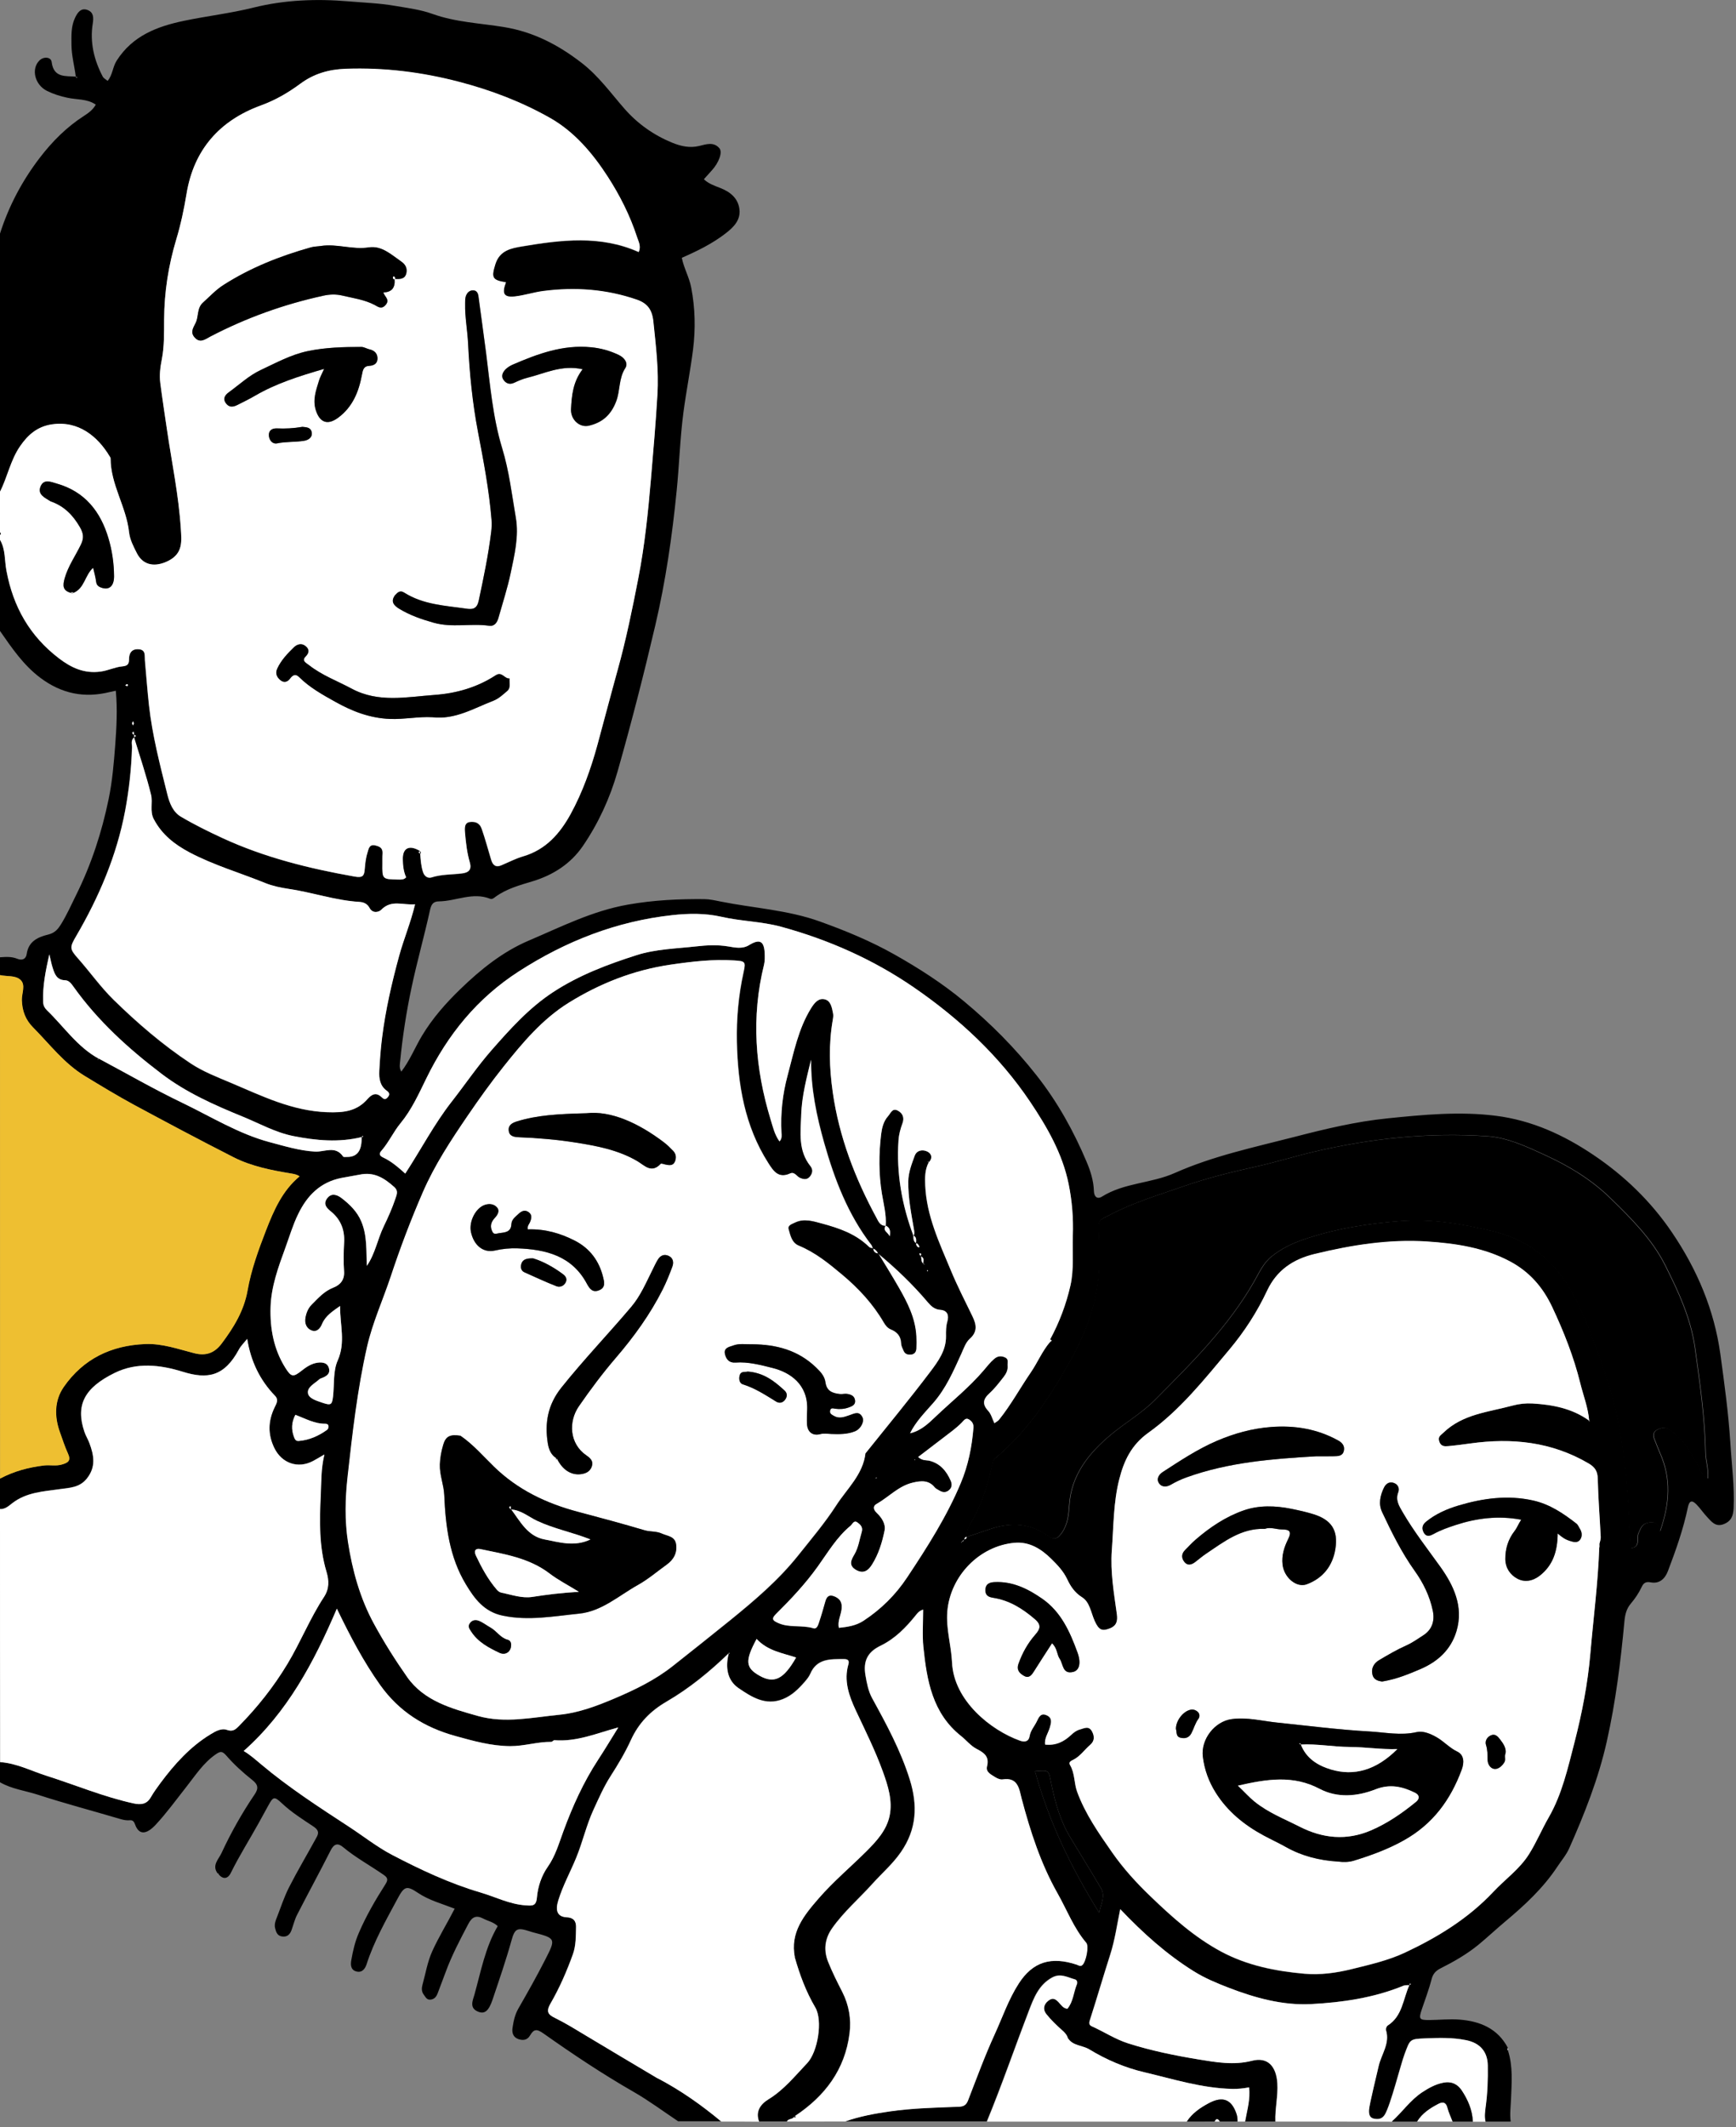 <?xml version="1.0" encoding="UTF-8"?> <svg xmlns="http://www.w3.org/2000/svg" width="240" height="294" viewBox="0 0 240 294" fill="none"><rect x="0" y="0" width="240" height="294" fill="#808080" stroke="none"/> <g clip-path="url(#clip0_2_2543)"> <path d="M0 32.28C1.22 28.46 3.07 24.97 5.51 21.79C7.23 19.55 9.2 17.57 11.59 16.03C12.21 15.63 12.84 15.19 13.24 14.46C12.03 13.62 10.59 13.8 9.28 13.5C8.31 13.29 7.38 13 6.51 12.57C4.78 11.71 4.28 9.5 5.46 8.35C6.03 7.79 7.05 7.85 7.14 8.57C7.42 10.79 9.06 10.48 10.51 10.59C10.57 10.76 10.61 10.78 10.64 10.65C10.59 10.64 10.54 10.63 10.48 10.62C10.3 9.14 9.89 7.7 9.88 6.2C9.87 4.92 9.81 3.64 10.38 2.45C10.72 1.73 11.2 1.04 12.1 1.38C12.93 1.69 12.96 2.41 12.82 3.27C12.41 5.85 13 8.29 14.2 10.58C14.32 10.82 14.62 10.96 14.88 11.18C15.58 10.34 15.56 9.28 16.13 8.38C18.34 4.92 21.75 3.65 25.42 2.88C28.63 2.21 31.88 1.84 35.09 1.04C39.35 -0.02 43.79 -0.19 48.22 0.19C50.33 0.37 52.46 0.44 54.55 0.8C56.31 1.1 58.12 1.32 59.78 1.92C63 3.08 66.38 3.2 69.67 3.74C73.75 4.41 77.15 6.18 80.37 8.66C82.76 10.49 84.44 12.87 86.37 15.07C88.17 17.12 90.42 18.7 92.95 19.73C94.09 20.19 95.34 20.5 96.67 20.17C97.58 19.95 98.65 19.55 99.45 20.48C99.93 21.03 99.38 22.49 98.4 23.56C98.05 23.94 97.71 24.33 97.31 24.77C97.97 25.41 98.8 25.67 99.58 25.98C100.98 26.53 102.05 27.41 102.23 28.94C102.4 30.43 101.4 31.42 100.32 32.25C98.48 33.68 96.4 34.69 94.26 35.63C94.54 37.06 95.29 38.32 95.56 39.75C96.11 42.61 96.17 45.45 95.81 48.33C95.44 51.24 94.86 54.12 94.48 57.02C94.01 60.59 93.91 64.22 93.55 67.8C92.93 74.06 92.03 80.29 90.59 86.44C89.01 93.2 87.28 99.93 85.38 106.61C84.33 110.3 82.73 113.77 80.58 116.92C78.91 119.36 76.49 120.93 73.61 121.8C71.86 122.33 70.07 122.81 68.54 123.91C68.32 124.07 68.05 124.33 67.76 124.21C65.34 123.25 63.05 124.54 60.69 124.57C59.86 124.58 59.61 125 59.43 125.85C58.65 129.4 57.65 132.9 56.9 136.46C56.18 139.83 55.66 143.23 55.32 146.66C55.28 147.09 55.16 147.56 55.48 148.1C56.67 146.54 57.36 144.79 58.31 143.19C59.78 140.73 61.65 138.62 63.67 136.67C66.45 133.98 69.49 131.53 73.08 130C77.57 128.09 81.92 125.87 86.86 125.01C90.38 124.39 93.85 124.23 97.38 124.26C98.12 124.27 98.87 124.44 99.61 124.59C104.19 125.51 108.9 125.75 113.37 127.36C116.93 128.64 120.4 130.07 123.69 131.93C127.05 133.83 130.29 135.9 133.27 138.38C136.96 141.45 140.31 144.81 143.29 148.6C146.21 152.3 148.44 156.33 150.25 160.63C150.77 161.87 151.19 163.2 151.23 164.6C151.25 165.31 151.64 165.81 152.35 165.37C155.44 163.44 159.15 163.56 162.43 162.1C167.71 159.75 173.41 158.55 179 157.11C183.21 156.02 187.46 155 191.81 154.56C196.8 154.05 201.77 153.57 206.79 154.2C211.79 154.83 216.21 156.86 220.33 159.64C224.59 162.51 228.24 166.04 231.12 170.28C234.6 175.4 236.99 180.99 237.84 187.16C238.4 191.23 238.96 195.32 239.22 199.42C239.4 202.42 239.81 205.42 239.67 208.44C239.62 209.47 239.35 210.22 238.32 210.63C237.17 211.08 236.61 210.29 235.99 209.63C235.48 209.09 235.06 208.45 234.54 207.92C233.9 207.26 233.54 207.39 233.34 208.34C232.71 211.36 231.68 214.25 230.59 217.12C230.18 218.2 229.4 218.92 228.19 218.68C227.49 218.54 227.19 218.83 226.97 219.3C226.57 220.15 226.05 220.92 225.45 221.63C224.86 222.33 224.67 223.11 224.58 224.01C224.06 229.61 223.37 235.19 222.13 240.7C220.98 245.82 219.06 250.67 216.94 255.44C216.53 256.36 215.84 257.16 215.28 258.01C213.33 260.95 210.77 263.32 208.09 265.56C206.85 266.6 205.66 267.72 204.41 268.75C202.8 270.07 201 271.1 199.15 272.03C198.48 272.37 198.1 272.79 197.91 273.55C197.55 274.95 197.03 276.3 196.57 277.67C196.11 279.03 196.2 279.18 197.6 279.17C198.99 279.16 200.39 279 201.77 279.11C204.61 279.33 207.07 280.33 208.48 283.05L208.51 283.04C208.47 283.08 208.39 283.13 208.4 283.16C208.42 283.26 208.47 283.35 208.51 283.44L208.49 283.43C209.17 285.59 208.99 287.8 208.9 290C208.86 291.07 208.71 292.14 208.85 293.21C207.68 293.21 206.52 293.21 205.35 293.21C205.18 292.52 205.28 291.82 205.37 291.13C205.63 289.24 205.69 287.34 205.66 285.43C205.63 283.53 204.59 282.33 202.69 281.95C200.79 281.56 198.88 281.62 196.97 281.7C194.84 281.79 194.93 281.84 194.16 283.88C193.61 285.33 192.25 290.86 191.44 292.22C191.06 292.85 190.54 292.9 189.95 292.8C189.28 292.68 189.21 292.12 189.24 291.58C189.27 290.89 190.42 286.22 190.57 285.54C190.94 283.89 192.16 282.41 191.59 280.56C191.54 280.38 191.66 280.03 191.81 279.93C193.88 278.62 193.94 276.24 194.83 274.31C195.02 274.18 194.91 274.49 194.98 274.26C194.99 274.22 194.99 274.15 194.99 274.15C194.87 274.13 194.83 274.19 194.86 274.34C194.57 274.36 194.26 274.32 194.01 274.42C189.91 276.11 185.56 276.73 181.22 276.96C177.33 277.16 173.51 276.12 169.85 274.7C168.18 274.06 166.53 273.37 165.01 272.42C161.24 270.07 157.97 267.12 154.85 263.84C154.41 266 154.11 268.1 153.47 270.12C152.52 273.08 151.66 276.07 150.7 279.03C150.55 279.48 150.45 279.82 150.92 280.03C152.6 280.78 154.14 281.81 155.92 282.38C159.12 283.4 162.41 284.07 165.7 284.61C168.09 285 170.55 285.44 173.07 284.79C175.23 284.23 176.41 285.55 176.57 287.88C176.69 289.67 176.24 291.41 176.3 293.19C174.9 293.19 173.5 293.19 172.1 293.19C172.37 291.64 172.85 290.12 172.65 288.47C171.84 288.62 171.11 288.69 170.35 288.68C166.16 288.59 162.2 287.33 158.18 286.38C155.49 285.74 152.94 284.66 150.57 283.22C149.6 282.63 148.24 282.75 147.57 281.61L147.6 281.63C147.46 281.17 147.17 280.86 146.8 280.54C146.02 279.85 145.26 279.12 144.62 278.31C144.14 277.71 144.22 277 144.88 276.48C145.43 276.04 145.82 276.14 146.34 276.7C146.63 277.01 146.95 277.54 147.53 277.58C148.34 276.61 148.38 275.34 148.83 274.23C148.97 273.9 148.86 273.59 148.57 273.52C147.55 273.25 146.6 272.63 145.43 273.27C143.57 274.29 142.88 276.14 142.22 277.86C140.27 282.96 138.49 288.12 136.41 293.17C129.88 293.17 123.35 293.17 116.82 293.17C118.83 292.47 120.92 292.08 123.01 291.78C126.15 291.33 129.33 291.26 132.5 291.14C133.16 291.11 133.55 290.94 133.8 290.28C134.99 287.21 136.12 284.12 137.49 281.13C138.57 278.77 139.41 276.28 140.83 274.09C142.77 271.1 145.31 270.32 148.85 271.51C149.1 271.6 149.34 271.82 149.63 271.54C150.12 271.07 150.55 268.95 150.15 268.48C148.41 266.44 147.47 263.93 146.18 261.64C143.87 257.56 142.43 253.12 141.23 248.6C140.87 247.27 140.76 245.56 138.59 245.9C138.28 245.95 137.88 245.79 137.6 245.61C137.05 245.25 136.23 244.92 136.43 244.11C136.78 242.71 136.02 242.22 134.97 241.67C134.18 241.25 133.57 240.48 132.85 239.91C128.86 236.74 128.1 232.2 127.63 227.57C127.46 225.9 127.6 224.2 127.6 222.43C126.99 222.65 126.81 222.94 126.59 223.21C125.22 224.91 123.73 226.45 121.71 227.43C119.93 228.29 119.3 229.54 119.63 231.51C119.81 232.58 120.03 233.72 120.54 234.65C122.54 238.3 124.51 241.93 125.76 245.93C126.87 249.5 126.72 252.79 124.53 255.95C123.4 257.59 121.91 258.87 120.6 260.32C118.74 262.38 116.61 264.2 115.01 266.49C113.99 267.94 113.82 269.51 114.47 271.12C115.04 272.54 115.73 273.92 116.43 275.28C117.35 277.09 117.68 279.02 117.43 281C116.8 286.03 114.02 289.68 109.89 292.42C109.85 292.46 109.8 292.51 109.76 292.55C109.52 292.91 108.96 292.76 108.77 293.18C107.49 293.18 106.2 293.18 104.92 293.18C104.38 291.75 105.14 290.75 106.2 290.1C108.35 288.78 109.89 286.86 111.58 285.08C113.04 283.54 113.76 279.21 112.69 277.4C111.4 275.21 110.54 272.88 109.85 270.46L109.88 270.49C109.17 267.04 111.15 264.65 113.17 262.32C115.2 259.98 117.59 258 119.77 255.81C121.17 254.41 122.56 252.91 122.97 250.92C123.41 248.83 122.74 246.74 122.05 244.83C121 241.93 119.61 239.14 118.29 236.33C117.36 234.35 116.61 232.25 117.28 229.96C117.45 229.38 117.11 229.25 116.62 229.26C114.78 229.27 112.91 229.17 112 231.31C111.82 231.73 111.5 232.1 111.2 232.45C110.36 233.41 109.45 234.3 108.23 234.79C105.83 235.76 103.88 234.49 102.1 233.28C100.49 232.18 100.25 230.35 100.73 228.47C100.73 228.35 100.82 228.35 100.81 228.44C100.78 228.67 100.95 228.41 100.73 228.47C98.11 231 95.29 233.31 92.16 235.13C89.9 236.44 88.28 238.12 87.22 240.44C86.42 242.18 85.44 243.83 84.41 245.43C83.47 246.9 82.78 248.47 82.06 250.04C81.06 252.2 80.55 254.54 79.65 256.72C78.84 258.7 77.8 260.58 77.17 262.63C76.75 263.99 77 264.88 78.36 264.94C79.57 265 79.64 265.83 79.63 266.34C79.6 267.57 79.62 268.84 79.2 270.04C78.35 272.41 77.34 274.72 76.09 276.88C75.41 278.06 75.85 278.42 76.72 278.85C78.22 279.59 79.63 280.47 81.06 281.33C84.34 283.31 87.65 285.26 90.94 287.22L90.92 287.19C94.08 288.85 96.97 290.88 99.7 293.16C97.72 293.16 95.73 293.16 93.75 293.16C91.71 291.8 89.74 290.33 87.62 289.11C83.31 286.64 79.19 283.89 75.14 281.03C74.21 280.37 73.8 280.41 73.29 281.28C72.89 281.98 72.27 282.02 71.63 281.79C70.92 281.53 70.75 280.89 70.86 280.22C71 279.31 71.18 278.43 71.66 277.59C72.96 275.33 74.24 273.06 75.42 270.74C76.87 267.9 76.83 267.87 73.69 267.05C73.52 267.01 73.36 266.95 73.2 266.9C71.53 266.36 71.17 266.5 70.71 268.18C69.94 270.95 69 273.66 68.09 276.37C67.57 277.9 67.01 278.37 66.14 278.03C64.83 277.53 65.36 276.47 65.59 275.66C66.49 272.45 67.08 269.13 68.81 266.19C68.22 265.62 67.46 265.49 66.81 265.15C65.86 264.65 65.27 264.9 64.76 265.86C63.61 268.05 62.45 270.24 61.6 272.57C61.24 273.55 60.87 274.52 60.5 275.49C60.32 275.95 60.05 276.3 59.51 276.35C58.99 276.4 58.83 275.98 58.59 275.67C58.27 275.26 58.28 274.75 58.4 274.33C58.83 272.78 59.08 271.18 59.75 269.68C60.66 267.67 61.83 265.79 62.86 263.78C61.05 263.08 59.31 262.62 57.79 261.6C56.21 260.54 55.88 260.68 54.96 262.4C53.38 265.35 51.71 268.26 50.68 271.46C50.46 272.14 50.03 272.65 49.28 272.46C48.52 272.27 48.44 271.6 48.56 270.92C48.79 269.61 49.08 268.33 49.62 267.1C50.63 264.76 51.9 262.57 53.27 260.43C53.71 259.75 53.59 259.48 52.99 259.07C51.14 257.79 49.15 256.71 47.41 255.26C46.71 254.68 46.18 254.8 45.72 255.71C44.21 258.7 42.6 261.64 41.07 264.63C40.73 265.29 40.56 266.04 40.3 266.75C40.08 267.35 39.69 267.73 38.98 267.62C38.33 267.52 38.17 267.01 38.04 266.5C37.9 265.97 38.08 265.46 38.28 264.98C38.83 263.58 39.29 262.13 39.98 260.79C41.11 258.57 42.39 256.43 43.58 254.25C43.92 253.63 44.35 253.1 43.34 252.43C41.86 251.44 40.33 250.49 39 249.24C37.86 248.17 37.77 248.28 36.98 249.73C36.6 250.44 36.2 251.15 35.81 251.86C34.53 254.18 33.1 256.42 31.93 258.8C31.46 259.76 30.77 259.75 30.12 258.91C30.1 258.78 30.19 258.77 30.19 258.88C30.19 259.11 30.32 258.83 30.1 258.92C29.24 257.8 30.23 256.95 30.62 256.1C31.93 253.27 33.46 250.56 35.21 247.98C35.77 247.15 35.69 246.63 34.86 245.98C33.6 244.98 32.38 243.88 31.33 242.67C30.77 242.03 30.52 241.96 29.84 242.44C28.12 243.62 27.03 245.34 25.78 246.92C24.39 248.68 23.08 250.5 21.55 252.15C20.23 253.58 19.2 253.62 18.67 252.13C18.42 251.42 18.08 251.57 17.68 251.57C17.2 251.57 16.77 251.43 16.33 251.3C12.64 250.21 8.92 249.23 5.26 248.04C3.51 247.47 1.63 247.25 0 246.31C0 245.38 0 244.44 0 243.51C2.28 243.66 4.31 244.73 6.42 245.4C10.43 246.67 14.33 248.32 18.47 249.22C19.43 249.43 20.26 249.37 20.82 248.39C21.23 247.69 21.7 247.03 22.18 246.38C24.13 243.77 26.28 241.37 29.1 239.66C29.8 239.23 30.61 238.78 31.37 239.06C32.19 239.36 32.6 238.94 33.03 238.51C35.58 235.92 37.82 233.09 39.71 229.96C41.54 226.94 42.84 223.63 44.78 220.68C45.51 219.56 45.49 218.43 45.12 217.2C44.08 213.73 44.16 210.16 44.33 206.59C44.41 204.83 44.34 203.07 44.83 201C44.05 201.45 43.66 201.69 43.26 201.9C41.16 203.01 38.93 202.2 37.91 200.1C36.98 198.19 37.05 196.35 37.95 194.48C38.19 193.97 38.54 193.44 38.01 192.89C35.9 190.71 34.65 188.1 34.16 185.02C33.73 185.57 33.29 185.98 33.02 186.48C31.01 190.23 28.68 190.63 25.27 189.57C22.12 188.59 18.89 188.23 15.85 189.72C11.61 191.8 10.43 194.21 11.65 197.84C11.83 198.39 12.15 198.89 12.35 199.43C12.98 201.12 13.28 202.73 11.98 204.34C10.96 205.6 9.58 205.59 8.23 205.79C5.95 206.12 3.63 206.22 1.67 207.74C1.23 208.08 0.69 208.59 -0.02 208.54C-0.02 207.14 -0.02 205.74 -0.02 204.34C1.89 203.32 3.93 202.78 6.08 202.52C6.89 202.42 7.68 202.63 8.5 202.4C9.42 202.14 9.83 201.86 9.37 200.86C8.94 199.93 8.63 198.94 8.28 197.97C7.49 195.78 7.49 193.54 8.8 191.66C11.49 187.79 15.36 185.93 20.08 185.74C22.45 185.65 24.63 186.45 26.85 187.01C28.5 187.43 29.67 186.95 30.64 185.65C32.3 183.43 33.71 181.15 34.21 178.31C34.71 175.47 35.71 172.73 36.76 170.02C37.85 167.23 39.02 164.54 41.4 162.56C41 162.31 40.69 162.25 40.34 162.19C37.56 161.73 34.77 161.2 32.24 159.91C27.62 157.56 23.05 155.13 18.49 152.67C16.19 151.43 13.95 150.06 11.71 148.7C8.85 146.97 6.85 144.3 4.54 141.97C3.5 140.92 3.05 139.7 3 138.23C2.97 137.27 3.58 136.1 2.79 135.39C2.09 134.76 0.92 134.97 -0.03 134.75C-0.03 133.93 -0.03 133.12 -0.03 132.3C0.78 132.24 1.6 132.18 2.38 132.5C3.06 132.78 3.59 132.55 3.69 131.85C3.94 130.08 5.25 129.5 6.69 129.15C7.57 128.93 8 128.44 8.46 127.69C9.26 126.4 9.86 125.02 10.53 123.68C12.62 119.47 14.07 115.04 15.02 110.43C15.53 107.96 15.74 105.45 15.93 102.96C16.11 100.51 16.25 98.02 16.01 95.46C15.65 95.54 15.43 95.58 15.21 95.63C11.68 96.52 8.52 95.88 5.57 93.67C3.23 91.91 1.64 89.55 0 87.2C0 83 0 78.8 0 74.6C0.78 75.92 0.62 77.47 0.88 78.89C1.81 83.88 4.11 87.92 8.15 91C9.86 92.31 11.63 93.12 13.89 92.82C14.95 92.68 15.88 92.19 16.91 92.1C17.57 92.04 17.82 91.82 17.82 91.16C17.82 90.32 18.15 89.68 19.13 89.73C20.19 89.79 19.97 90.63 20.02 91.28C20.2 93.34 20.35 95.39 20.58 97.44C21.04 101.65 22.12 105.73 23.13 109.82C23.43 111.02 23.91 112.23 24.99 112.87C26.85 113.97 28.8 114.93 30.77 115.84C36.58 118.52 42.74 120.04 49.02 121.15C50.13 121.35 50.33 121.05 50.41 120.12C50.47 119.31 50.56 118.49 50.82 117.73C50.95 117.35 51.04 116.65 51.85 116.84C52.49 116.99 52.92 117.21 52.87 117.96C52.84 118.42 52.86 118.89 52.85 119.36C52.83 121.5 52.83 121.52 55 121.56C55.39 121.57 55.82 121.62 56.13 121.25C55.76 120.44 55.68 119.56 55.67 118.71C55.66 117.15 56.62 116.74 58.07 117.63C57.74 117.75 57.9 117.87 58.08 117.98C58.14 118.85 58.19 119.7 58.47 120.55C58.69 121.22 59.22 121.42 59.63 121.29C61.02 120.84 62.46 120.91 63.88 120.73C64.78 120.62 65.22 120.23 64.93 119.2C64.55 117.87 64.39 116.49 64.27 115.1C64.21 114.4 64.2 113.69 65.01 113.62C65.63 113.56 66.28 113.68 66.59 114.59C67.08 116 67.47 117.43 67.89 118.85C68.13 119.66 68.58 119.92 69.3 119.61C70.29 119.19 71.3 118.66 72.29 118.38C75.48 117.46 77.42 115.18 78.88 112.52C80.52 109.53 81.67 106.28 82.57 103C83.52 99.55 84.42 96.09 85.37 92.64C86.54 88.43 87.41 84.18 88.24 79.9C89.12 75.37 89.59 70.78 89.98 66.19C90.31 62.33 90.64 58.47 90.87 54.61C91.07 51.21 90.66 47.84 90.31 44.45C90.14 42.78 89.45 41.94 88.01 41.44C83.8 39.98 79.48 39.68 75.09 40.25C73.77 40.42 72.49 40.85 71.17 41C69.64 41.17 69.33 40.62 69.93 39.05C67.99 38.75 67.88 38.38 68.48 36.5C69.08 34.59 70.74 34.32 72.17 34.08C77.58 33.17 83.03 32.5 88.29 34.86C88.64 34.07 88.26 33.42 88.05 32.78C87.08 29.8 85.64 26.97 83.98 24.41C81.94 21.26 79.42 18.25 76.06 16.35C72.11 14.11 67.86 12.49 63.45 11.34C58.34 10 53.15 9.34 47.82 9.53C45.45 9.61 43.38 10.21 41.5 11.61C39.83 12.85 38.05 13.87 36.06 14.6C30.34 16.69 26.79 20.73 25.79 26.8C25.44 28.92 24.99 31.03 24.38 33.07C23.28 36.71 22.71 40.36 22.69 44.18C22.68 46 22.73 47.88 22.37 49.69C22.15 50.79 22.02 51.87 22.16 52.96C22.44 55.12 22.77 57.28 23.09 59.44C23.76 63.99 24.71 68.51 25 73.11C25.1 74.79 25.32 76.48 23.3 77.52C21.53 78.43 19.81 78.24 18.92 76.47C18.46 75.55 17.96 74.61 17.84 73.56C17.46 70.05 15.29 66.98 15.29 63.37C15.29 63.27 15.2 63.16 15.14 63.06C13.5 60.35 10.85 58.12 7.18 58.67C5.2 58.96 3.88 60.08 2.77 61.7C1.44 63.62 1.04 65.92 0 67.96C0 56.07 0 44.18 0 32.28ZM132.95 213.09C133.14 213.04 133.25 212.92 133.29 212.73C133.5 212.72 133.64 212.63 133.65 212.41C134.74 212.04 135.82 211.68 136.91 211.31C139.7 210.36 142.39 210.45 144.86 212.22C145.74 212.86 146.23 212.69 146.83 211.82C147.65 210.63 147.76 209.38 147.86 207.97C148.14 203.85 150.51 200.86 153.59 198.28C155.58 196.61 157.85 195.32 159.69 193.47C164.75 188.38 169.85 183.35 173.45 177.03C174.12 175.85 174.69 174.56 175.82 173.64C177.14 172.57 178.66 171.83 180.22 171.3C184.62 169.79 189.19 169.07 193.82 168.73C198.07 168.42 202.25 169.15 206.37 170.13C210.72 171.17 214.2 173.58 216.62 177.36C218.04 179.58 219.11 182 220.02 184.48C221.27 187.9 222.59 191.3 223.4 194.86C224.56 199.96 225.04 205.14 225.26 210.36C225.31 211.57 225.39 212.78 225.46 213.97C226.91 213.8 226.22 212.57 226.56 211.87C226.87 211.23 226.97 210.64 227.83 210.44C228.69 210.24 229.25 210.37 229.52 211.65C230.9 207.73 231.07 204.27 229.53 200.82C229.25 200.18 229.01 199.53 228.75 198.88C228.38 197.97 228.91 197.6 229.66 197.37C230.21 197.2 230.64 197.42 231.1 197.75C232.8 198.97 233.78 200.74 234.76 202.51C235.12 203.17 235.34 203.93 236.13 204.33C236.27 203.03 235.84 201.89 235.82 200.76C235.73 195.9 235.04 191.12 234.37 186.32C233.79 182.16 232.06 178.47 230.23 174.83C228.41 171.21 225.5 168.33 222.62 165.53C220.01 162.99 216.92 161.12 213.61 159.61C211.03 158.43 208.45 157.2 205.58 157.01C197.47 156.47 189.47 157.32 181.57 159.19C178.93 159.81 176.33 160.63 173.69 161.21C170.3 161.96 166.93 162.79 163.67 163.93C160.24 165.13 156.74 166.17 153.48 167.88C151.94 168.69 151.87 168.46 151.93 170.15C151.99 172.16 152.08 174.19 151.92 176.2C151.56 180.67 149.88 184.74 147.69 188.59C144.95 193.42 141.88 198.01 137.54 201.59C137.26 201.82 137.29 202.06 137.23 202.33C136.6 204.91 135.94 207.46 134.62 209.81C134.19 210.57 133.59 211.39 133.7 212.39C133.46 212.39 133.39 212.54 133.37 212.75C133.24 212.86 133.12 212.97 132.99 213.09C133 213.2 132.97 213.21 132.91 213.12C132.88 213.11 132.92 213.1 132.95 213.09ZM121.05 204.32C121.23 204.28 121.27 204.24 121.15 204.2C121.14 204.2 121.09 204.29 121.07 204.34L121.02 204.38L121.05 204.32ZM18.56 101.52C18.56 101.65 18.56 101.77 18.56 101.9C18.02 102.28 18.25 102.85 18.23 103.34C18.14 106.28 17.82 109.19 17.28 112.07C16.11 118.26 13.67 123.98 10.5 129.4C9.61 130.92 9.6 131.14 10.73 132.43C12.41 134.32 13.85 136.39 15.68 138.18C18.99 141.42 22.47 144.41 26.33 146.97C28.07 148.12 30 148.86 31.9 149.66C36.19 151.47 40.35 153.54 45.2 153.72C47.47 153.8 49.3 153.6 50.8 151.89C51.39 151.21 52 150.95 52.72 151.63C53.03 151.93 53.25 152.04 53.56 151.68C53.91 151.28 53.83 151.04 53.4 150.72C52.52 150.07 52.36 149.09 52.41 148.06C52.49 146.5 52.6 144.96 52.8 143.41C53.28 139.56 54.15 135.83 55.16 132.11C55.8 129.78 56.75 127.55 57.36 124.99C55.68 125.14 54.09 124.3 52.68 125.75C52.39 126.05 51.53 126.33 51.07 125.5C50.79 124.99 50.36 124.7 49.67 124.66C46.32 124.46 43.14 123.33 39.83 122.85C38.75 122.69 37.65 122.46 36.64 122.05C33.16 120.64 29.55 119.59 26.2 117.83C24.1 116.72 22.36 115.35 21.24 113.23C20.66 112.13 21.13 110.93 20.86 109.86C20.2 107.17 19.3 104.54 18.5 101.89C18.82 101.78 18.84 101.67 18.5 101.56C18.48 101.42 18.46 101.27 18.44 101.13C18.38 101.17 18.27 101.21 18.27 101.26C18.29 101.41 18.37 101.52 18.56 101.52ZM127.67 174.64C127.78 174.78 127.84 174.8 127.8 174.69C127.79 174.67 127.69 174.68 127.64 174.67C127.61 174.3 127.88 173.83 127.3 173.64C127.25 173.49 127.53 173.17 127.12 173.23C127.05 173.24 127.2 173.51 127.34 173.61C127.43 173.96 127.31 174.38 127.67 174.64ZM126.66 171.81C126.64 172.05 126.73 172.25 126.94 172.36C127.05 172.42 127.15 172.32 127.09 172.24C126.96 172.08 126.92 171.81 126.63 171.84C126.64 171.45 126.77 171.02 126.31 170.77C126.44 170.5 126.4 170.24 126.35 169.93C125.97 167.72 125.53 165.52 125.56 163.25C125.58 161.99 126.04 160.87 126.44 159.74C126.73 158.94 127.56 158.84 128.18 159.13C128.8 159.43 128.98 160.08 128.35 160.67C128.38 160.52 128.35 160.48 128.27 160.54C128.31 160.57 128.34 160.61 128.38 160.64C127.84 161.65 127.86 162.76 127.9 163.84C128.08 168.03 129.85 171.75 131.42 175.52C132.32 177.69 133.4 179.8 134.43 181.92C134.97 183.04 135.16 184.03 134.08 185C133.48 185.53 133.23 186.35 132.89 187.09C131.8 189.48 130.78 191.87 128.98 193.92C127.86 195.2 126.6 196.46 125.8 198.08C127.25 197.75 128.31 196.75 129.3 195.81C131.52 193.7 133.93 191.78 135.94 189.43C136.4 188.89 136.86 188.29 137.42 187.81C137.86 187.43 138.29 187.34 138.86 187.56C139.5 187.81 139.25 188.29 139.29 188.72C139.35 189.36 139.08 189.87 138.72 190.32C138.11 191.1 137.51 191.89 136.78 192.55C135.88 193.37 135.75 194.06 136.62 195C137.02 195.43 137.17 196.08 137.46 196.69C137.73 196.49 137.95 196.39 138.09 196.22C139.75 194.16 141 191.84 142.49 189.67C143.43 188.3 144.06 186.74 145.15 185.46C145.23 185.35 145.59 185.25 145.17 185.11C146.44 182.77 147.38 180.3 147.97 177.7C148.49 175.42 148.23 173.1 148.31 170.8C148.4 168.37 148.2 165.98 147.73 163.63C146.88 159.43 144.74 155.74 142.41 152.27C138.15 145.93 132.59 140.76 126.32 136.45C120.73 132.61 114.58 129.88 108 128.08C105.27 127.33 102.46 127.32 99.73 126.7C97.49 126.19 95.2 126.22 92.96 126.47C85.25 127.31 78.21 130.06 71.7 134.26C65.98 137.95 61.9 142.96 58.93 149.04C57.9 151.16 56.9 153.36 55.38 155.21C54.38 156.42 53.75 157.87 52.71 159.05C52.38 159.42 52.43 159.72 52.97 159.97C54.11 160.5 55.06 161.34 56.02 162.19C58.22 158.82 60.02 155.34 62.44 152.25C64.28 149.9 65.96 147.41 67.93 145.16C70.52 142.21 73.13 139.29 76.48 137.1C80.07 134.76 84.02 133.27 88.04 131.99C90.67 131.15 93.5 131.09 96.25 130.79C97.72 130.63 99.19 130.55 100.69 130.8C101.6 130.95 102.62 131.18 103.56 130.61C105.02 129.71 105.63 130.05 105.71 131.76C105.73 132.28 105.74 132.83 105.62 133.32C103.83 140.56 104.38 147.69 106.54 154.75C106.85 155.77 107.09 156.82 107.76 157.75C108.13 157.33 108.05 156.91 108.03 156.54C107.88 153.85 108.18 151.21 108.88 148.62C109.74 145.46 110.35 142.21 112.11 139.36C112.56 138.64 113.11 137.91 113.98 138.1C114.86 138.29 115 139.25 115.16 140.04C115.22 140.32 115.18 140.62 115.13 140.91C114.54 144.26 114.64 147.6 115.12 150.95C116.01 157.15 118.23 162.88 121.19 168.35C121.39 168.72 121.68 169.46 122.43 169.39C121.97 170.12 122.74 170.28 122.99 170.86C123.14 170.11 123 169.65 122.44 169.39C122.55 167.87 122.15 166.4 121.91 164.94C121.47 162.22 121.48 159.52 121.8 156.82C121.9 155.93 122.11 154.98 122.77 154.25C123.13 153.85 123.35 153.09 124.1 153.48C124.79 153.84 125.05 154.46 124.76 155.24C124.48 156 124.26 156.76 124.21 157.59C123.9 162.15 124.68 166.54 126.28 170.79C126.28 171.18 126.27 171.57 126.66 171.81ZM13.64 146.29C17.49 148.34 21.26 150.52 25.2 152.41C29.19 154.33 32.98 156.69 37.29 157.85C39.34 158.4 41.4 159.03 43.54 159.15C44.88 159.23 46.36 158.26 47.44 159.84C47.5 159.93 47.77 159.88 47.94 159.89C49.39 159.92 50.05 159.02 49.99 157.11C50.12 157.15 50.2 157.12 50.2 157.01C50.17 157.01 50.12 156.99 50.1 157.01C50.06 157.04 50.04 157.1 50.02 157.14C46.86 157.92 43.71 157.62 40.58 157.01C38.09 156.52 35.89 155.27 33.56 154.32C29.61 152.71 25.75 150.99 22.35 148.41C17.78 144.94 13.54 141.1 10.18 136.39C9.87 135.96 9.55 135.48 8.99 135.47C7.85 135.44 7.56 134.62 7.29 133.78C7.09 133.17 6.97 132.52 6.82 131.89C6.31 134.12 5.87 136.29 5.97 138.52C5.99 138.95 6.16 139.3 6.47 139.6C8.84 141.88 10.69 144.71 13.67 146.32C13.61 146.35 13.54 146.38 13.48 146.42C13.51 146.42 13.56 146.44 13.58 146.42C13.61 146.39 13.62 146.34 13.64 146.29ZM50.7 174.94C51.86 173.28 52.18 171.27 53.05 169.47C53.65 168.24 54.22 166.96 54.66 165.64C54.84 165.1 55.09 164.57 54.52 164.06C53.15 162.83 51.75 161.9 49.71 162.33C48.88 162.5 48.01 162.62 47.17 162.79C44.3 163.37 42.47 165.19 41.21 167.79C40.48 169.31 40.01 170.89 39.44 172.45C38.47 175.11 37.49 177.77 37.4 180.62C37.3 183.58 37.83 186.47 39.45 189.04C40.26 190.32 40.53 190.35 41.72 189.4C42.36 188.89 43.07 188.44 43.87 188.32C44.57 188.22 45.34 188.3 45.5 189.22C45.61 189.86 45.13 190.17 44.61 190.39C44.45 190.46 44.26 190.5 44.14 190.61C43.52 191.19 42.44 191.67 42.57 192.53C42.68 193.25 43.72 193.55 44.5 193.83C45.74 194.26 45.9 194.19 46.04 192.94C46.22 191.28 46.04 189.46 46.68 188.01C47.8 185.49 46.98 183.1 47.01 180.48C45.93 181.24 44.98 181.85 44.51 182.98C44.25 183.61 43.77 184.15 43.04 183.85C42.34 183.56 42.08 182.88 42.21 182.12C42.33 181.42 42.59 180.78 43.1 180.27C44 179.38 44.83 178.43 46.08 177.94C47.04 177.57 47.65 176.87 47.56 175.67C47.46 174.34 47.5 173 47.57 171.67C47.66 169.91 47.07 168.48 45.71 167.39C45.11 166.91 44.66 166.38 45.2 165.63C45.8 164.79 46.61 165.11 47.2 165.56C48.34 166.43 49.37 167.41 49.95 168.82C50.78 170.81 50.61 172.89 50.71 174.95L50.69 175L50.7 174.94ZM119.66 200.82L119.71 200.89L119.67 200.84C122.66 197.1 125.72 193.42 128.6 189.6C129.68 188.17 130.82 186.63 130.79 184.66C130.78 183.96 130.78 183.3 130.98 182.61C131.22 181.78 130.99 181.09 129.99 181.02C129.2 180.97 128.7 180.48 128.26 179.96C126.18 177.51 123.87 175.29 121.4 173.25C121.26 172.91 121.02 172.68 120.69 172.54C120.63 172.38 120.59 172.19 120.49 172.06C117.25 167.86 115.4 162.99 113.97 157.97C112.91 154.23 112.12 150.4 112.16 146.46C111.54 148.97 110.89 151.45 110.8 154.05C110.71 156.54 110.35 159.02 112.07 161.16C112.45 161.64 112.37 162.15 112.02 162.59C111.64 163.07 111.18 163.03 110.62 162.79C110.16 162.59 109.87 161.9 109.27 162.18C107.64 162.94 106.93 161.82 106.23 160.72C102.98 155.62 102.02 149.87 101.9 144C101.83 140.79 102.12 137.55 102.82 134.38C103.15 132.88 103.05 132.83 101.53 132.74C98.56 132.55 95.63 132.9 92.69 133.33C87.61 134.08 82.96 135.91 78.65 138.59C75.02 140.84 72.29 144.09 69.66 147.4C67.9 149.61 66.26 151.9 64.67 154.23C62.35 157.62 60.1 161.03 58.47 164.82C56.82 168.63 55.35 172.5 54.05 176.43C52.98 179.67 51.54 182.8 50.78 186.13C49.43 192.04 48.76 198.06 48.09 204.07C47.76 207.05 47.69 210.16 48.14 213.11C48.75 217.03 49.8 220.89 51.75 224.45C53.13 226.98 54.67 229.42 56.31 231.76C58.64 235.09 62.45 236.13 66.12 237.16C69.84 238.2 73.59 237.36 77.33 236.99C80.02 236.72 82.51 235.78 84.97 234.74C87.82 233.53 90.59 232.18 93.04 230.25C95.7 228.15 98.35 226.04 100.99 223.91C104.36 221.18 107.66 218.38 110.37 214.97C112.17 212.71 114.06 210.49 115.62 208.07C117.09 205.75 119.31 203.8 119.66 200.82ZM221.09 213.44C221.16 213.1 221.31 212.76 221.29 212.43C221.16 209.75 220.94 207.06 220.88 204.38C220.86 203.32 220.5 202.77 219.59 202.24C214.49 199.25 209.01 198.69 203.29 199.49C202.27 199.63 201.25 199.77 200.22 199.86C199.71 199.9 199.2 199.92 198.97 199.23C198.74 198.55 199.17 198.37 199.56 197.99C202.23 195.42 205.79 195.16 209.1 194.26C209.98 194.02 210.93 193.92 211.84 193.97C214.64 194.13 217.35 194.65 219.69 196.34C219.8 196.33 219.81 196.42 219.72 196.41C219.49 196.39 219.77 196.55 219.69 196.33C219.54 194.55 218.88 192.88 218.46 191.17C217.56 187.54 216.19 184.07 214.59 180.67C213.28 177.88 211.4 175.76 208.71 174.33C205.15 172.45 201.25 171.85 197.31 171.6C192.04 171.26 186.86 172.09 181.75 173.32C178.81 174.03 176.52 175.53 175.17 178.39C173.79 181.33 172.02 184.05 169.93 186.56C166.49 190.67 163.12 194.92 158.74 198.04C156.38 199.73 155.37 201.93 154.73 204.45C153.91 207.66 153.95 210.99 153.7 214.28C153.48 217.25 153.99 220.19 154.4 223.12C154.53 224.06 154.33 224.71 153.45 225.06C152.34 225.5 151.9 225.3 151.35 224.08C150.82 222.93 150.66 221.43 149.59 220.77C148.55 220.13 147.98 219.22 147.54 218.29C147 217.14 146.15 216.26 145.32 215.45C143.95 214.11 142.31 213.04 140.23 213.24C135.38 213.69 131.38 217.81 130.96 222.71C130.76 225.11 131.5 227.4 131.61 229.76C131.85 235.06 136.98 239.14 141 240.58C141.7 240.83 142.22 240.68 142.33 239.98C142.46 239.18 142.98 238.63 143.31 237.96C143.59 237.4 143.83 236.68 144.71 237.08C145.5 237.44 145.31 238.12 145.14 238.74C144.91 239.54 144.35 240.26 144.48 241.12C145.97 241.29 147.1 240.72 148.11 239.76C148.44 239.45 148.86 239.15 149.28 239.04C149.84 238.89 150.51 238.46 150.96 239.3C151.33 239.99 151.32 240.64 150.7 241.17C149.92 241.84 149.33 242.74 148.38 243.22C148.08 243.37 147.67 243.53 147.93 243.96C148.61 245.1 148.47 246.45 148.9 247.63C150.02 250.7 151.89 253.37 153.74 256.02C155.28 258.22 157.08 260.21 159.04 262.09C162.04 264.97 165.09 267.72 168.78 269.71C172.41 271.66 176.34 272.44 180.35 272.79C182.5 272.98 184.72 272.68 186.83 272.16C189.34 271.54 191.92 270.96 194.23 269.87C198.73 267.76 202.97 265.17 206.44 261.48C208.08 259.73 210.1 258.32 211.39 256.25C212.4 254.63 213.14 252.84 214.1 251.19C215.96 247.97 216.75 244.36 217.65 240.88C218.7 236.85 219.51 232.71 219.86 228.51C220.28 223.63 220.92 218.76 221.09 213.85C221.09 213.69 221.09 213.56 221.09 213.44ZM85.48 238.73C82.51 239.53 79.75 240.74 76.65 240.49C76.51 240.48 76.36 240.72 76.21 240.72C74.3 240.7 72.46 241.32 70.53 241.31C67.91 241.29 65.46 240.6 62.96 239.91C58.67 238.72 55.18 236.54 52.56 232.87C50.24 229.62 48.41 226.12 46.57 222.31C43.39 229.75 39.73 236.62 33.69 241.98C34.58 242.52 35.35 243.2 36.12 243.84C39.94 247.05 44.11 249.74 48.26 252.46C50.24 253.75 52.11 255.24 54.19 256.33C58.12 258.38 62.13 260.27 66.41 261.53C68.48 262.14 70.43 263.15 72.65 263.31C73.56 263.37 74.13 263.46 74.23 262.22C74.36 260.72 74.87 259.21 75.72 258C76.78 256.49 77.27 254.75 77.88 253.1C79.16 249.62 80.66 246.29 82.69 243.19C83.65 241.73 84.55 240.22 85.48 238.73ZM126.93 201.36C127.56 201.91 128.06 201.77 128.5 201.89C129.99 202.27 130.85 203.32 131.43 204.64C131.62 205.07 131.65 205.54 131.23 205.93C130.75 206.36 130.28 206.28 129.8 205.97C129.6 205.85 129.37 205.75 129.23 205.58C128.4 204.53 127.32 204.65 126.21 204.91C124.23 205.37 122.87 206.91 121.17 207.87C120.7 208.13 120.67 208.58 121.22 209.11C121.86 209.72 122.47 210.61 122.29 211.54C121.96 213.18 121.46 214.81 120.56 216.23C120.11 216.95 119.46 217.59 118.4 217.01C117.23 216.37 117.7 215.55 118.13 214.82C118.7 213.84 118.82 212.75 119.14 211.71C119.34 211.06 118.91 210.68 118.51 210.4C118.04 210.07 117.86 210.66 117.57 210.89C115.68 212.45 114.46 214.55 113.06 216.5C111.35 218.89 109.35 221.03 107.27 223.08C106.54 223.81 106.96 224.02 107.53 224.29C109.09 225.03 110.84 224.55 112.45 225.04C112.93 225.19 113.1 224.6 113.22 224.25C113.55 223.28 113.83 222.28 114.11 221.29C114.35 220.45 114.84 220.36 115.55 220.72C116.29 221.1 116.45 221.68 116.34 222.47C116.24 223.28 115.78 224.05 115.97 224.98C117.24 224.85 118.38 224.66 119.37 224.01C121.79 222.42 123.8 220.44 125.42 218C128.19 213.82 130.89 209.6 132.83 204.97C133.85 202.54 134.37 199.96 134.58 197.32C134.62 196.76 134.35 196.41 133.95 196.18C133.49 195.9 133.25 196.33 132.96 196.62C132.56 197.03 132.12 197.4 131.67 197.75C130.12 198.92 128.57 200.1 126.93 201.36ZM151.96 264.34C152.24 263 152.84 262.02 152.2 260.93C150.81 258.57 149.36 256.25 147.95 253.9C146.57 251.61 145.89 249.12 145.36 246.6C144.95 244.64 145.15 244.6 143.09 244.79C144.98 251.65 148.01 257.99 151.96 264.34ZM104.6 226.5C102.96 229.55 103.06 230.5 105.03 231.6C107.03 232.72 108.35 232.07 110.06 229.07C108.18 228.44 106.15 228.17 104.6 226.5ZM40.83 195.53C40.28 196.62 40.28 197.56 40.62 198.53C40.75 198.89 40.87 199.19 41.29 199.15C42.75 199.03 44.05 198.45 45.22 197.61C45.45 197.45 45.61 196.76 44.97 196.77C43.47 196.77 42.21 196.04 40.83 195.53ZM17.53 94.82C17.67 94.8 17.72 94.73 17.67 94.61C17.66 94.58 17.58 94.54 17.55 94.55C17.46 94.59 17.39 94.65 17.31 94.7C17.38 94.75 17.46 94.78 17.53 94.82ZM18.38 100.25C18.42 100.16 18.5 100.06 18.5 99.97C18.5 99.88 18.43 99.78 18.39 99.68C18.35 99.77 18.28 99.87 18.28 99.96C18.26 100.06 18.34 100.16 18.38 100.25ZM128.28 175.67C128.27 175.63 128.26 175.58 128.25 175.54C128.22 175.55 128.15 175.56 128.15 175.57C128.15 175.61 128.17 175.66 128.18 175.7C128.21 175.7 128.25 175.69 128.28 175.67ZM126.42 201.72L126.51 201.78L126.53 201.69L126.42 201.72Z" fill="black"></path> <path d="M58.09 117.62C56.65 116.73 55.68 117.14 55.69 118.7C55.7 119.55 55.78 120.43 56.15 121.24C55.85 121.6 55.41 121.55 55.02 121.55C52.85 121.51 52.84 121.49 52.87 119.35C52.88 118.88 52.85 118.42 52.89 117.95C52.94 117.2 52.52 116.98 51.87 116.83C51.05 116.64 50.96 117.35 50.84 117.72C50.59 118.48 50.49 119.3 50.43 120.11C50.36 121.04 50.15 121.34 49.04 121.14C42.76 120.03 36.6 118.51 30.79 115.83C28.82 114.92 26.87 113.96 25.01 112.86C23.93 112.22 23.45 111.01 23.15 109.81C22.13 105.72 21.06 101.63 20.6 97.43C20.38 95.38 20.23 93.32 20.04 91.27C19.98 90.61 20.2 89.78 19.15 89.72C18.16 89.67 17.83 90.31 17.84 91.15C17.84 91.81 17.59 92.03 16.93 92.09C15.9 92.18 14.97 92.67 13.91 92.81C11.66 93.11 9.89 92.3 8.17 90.99C4.13 87.91 1.83 83.87 0.9 78.88C0.62 77.48 0.78 75.93 0 74.6C0 74.37 0 74.13 0 73.9C0.04 73.87 0.12 73.82 0.12 73.8C0.09 73.72 0.04 73.64 0 73.55C0 71.68 0 69.82 0 67.95C1.04 65.91 1.44 63.61 2.77 61.67C3.88 60.05 5.2 58.93 7.18 58.64C10.85 58.1 13.51 60.32 15.14 63.03C15.2 63.13 15.29 63.24 15.29 63.34C15.28 66.95 17.46 70.01 17.84 73.53C17.95 74.58 18.46 75.53 18.92 76.44C19.81 78.21 21.53 78.39 23.3 77.49C25.32 76.45 25.11 74.76 25 73.08C24.71 68.48 23.76 63.96 23.09 59.41C22.77 57.25 22.44 55.1 22.16 52.93C22.02 51.83 22.15 50.76 22.37 49.66C22.72 47.86 22.68 45.97 22.69 44.15C22.71 40.34 23.29 36.68 24.38 33.04C25 31 25.44 28.89 25.79 26.77C26.79 20.7 30.34 16.66 36.06 14.57C38.05 13.85 39.82 12.82 41.5 11.58C43.39 10.18 45.45 9.58 47.82 9.5C53.14 9.31 58.34 9.96 63.47 11.3C67.88 12.45 72.13 14.07 76.08 16.31C79.44 18.22 81.96 21.22 84 24.37C85.66 26.93 87.1 29.76 88.07 32.74C88.28 33.38 88.66 34.02 88.31 34.82C83.04 32.46 77.6 33.13 72.19 34.04C70.76 34.28 69.11 34.56 68.5 36.46C67.91 38.34 68.01 38.71 69.95 39.01C69.35 40.58 69.66 41.13 71.19 40.96C72.51 40.81 73.79 40.38 75.11 40.21C79.5 39.64 83.82 39.95 88.03 41.4C89.47 41.9 90.15 42.74 90.33 44.41C90.68 47.79 91.1 51.17 90.89 54.57C90.66 58.44 90.33 62.3 90 66.15C89.61 70.74 89.14 75.33 88.26 79.86C87.43 84.14 86.56 88.39 85.39 92.6C84.43 96.04 83.53 99.51 82.59 102.96C81.69 106.24 80.53 109.49 78.9 112.48C77.44 115.14 75.5 117.41 72.31 118.34C71.32 118.63 70.32 119.15 69.32 119.57C68.6 119.88 68.15 119.61 67.91 118.81C67.48 117.39 67.1 115.96 66.61 114.55C66.29 113.64 65.65 113.53 65.03 113.58C64.22 113.65 64.23 114.36 64.29 115.06C64.41 116.45 64.56 117.83 64.95 119.16C65.25 120.19 64.8 120.57 63.9 120.69C62.49 120.87 61.05 120.8 59.65 121.25C59.24 121.38 58.71 121.18 58.49 120.51C58.21 119.66 58.16 118.8 58.1 117.94L58.07 118C58.11 117.96 58.18 117.91 58.17 117.87C58.15 117.78 58.1 117.69 58.06 117.6L58.09 117.62ZM9.78 81.93C9.9 82.04 10.03 82.04 10.15 81.93C11.69 81.3 11.71 79.47 12.87 78.47C13.02 79.14 13.2 79.75 13.28 80.37C13.34 80.85 13.56 81.05 14 81.21C15.05 81.59 15.76 81.04 15.76 79.65C15.75 77.87 15.5 76.09 14.99 74.4C13.9 70.72 11.75 67.95 7.87 66.84C7.02 66.6 6.04 66.15 5.6 67.23C5.14 68.37 6.22 68.79 6.98 69.28C7.03 69.31 7.09 69.32 7.14 69.34C8.91 69.99 10.11 71.24 11.04 72.85C11.53 73.69 11.62 74.36 11.18 75.26C10.43 76.81 9.42 78.23 8.93 79.93C8.66 80.94 8.66 81.61 9.78 81.93ZM54.56 82.32L54.53 82.24L54.6 82.29C53.97 83.17 54.53 83.71 55.2 84.12C56.68 85.03 58.27 85.58 59.96 86.05C62.54 86.78 65.1 86.1 67.63 86.47C68.39 86.58 68.74 86.01 68.93 85.36C69.5 83.31 70.17 81.28 70.61 79.2C71.14 76.69 71.76 74.11 71.33 71.58C70.78 68.36 70.41 65.11 69.44 61.95C68.14 57.69 67.78 53.24 67.22 48.83C66.88 46.2 66.51 43.58 66.16 40.95C66.1 40.49 65.91 40.14 65.44 40.12C65.02 40.11 64.68 40.33 64.49 40.75C64.31 41.14 64.33 41.53 64.32 41.94C64.28 43.8 64.64 45.63 64.73 47.48C64.93 51.58 65.33 55.66 66.1 59.69C66.86 63.71 67.64 67.73 67.97 71.82C68.02 72.4 67.99 72.95 67.92 73.52C67.53 76.71 66.86 79.85 66.2 83C65.96 84.13 65.39 84.25 64.55 84.12C61.59 83.69 58.53 83.57 55.89 81.89C55.24 81.49 54.92 81.95 54.56 82.32ZM54.62 38.55C55.28 38.59 55.97 38.6 56.17 37.79C56.34 37.11 56.07 36.56 55.47 36.15C54.09 35.2 52.77 33.93 50.98 34.2C48.74 34.55 46.58 33.66 44.37 34C43.91 34.07 43.44 34.06 42.99 34.19C38.74 35.38 34.66 36.98 30.93 39.37C29.85 40.06 28.99 41 28.05 41.84C27.21 42.6 27.48 43.78 27.05 44.63C26.68 45.38 26.29 45.94 26.91 46.64C27.67 47.5 28.39 46.87 29.09 46.51C34.04 43.93 39.26 42.06 44.71 40.87C45.57 40.68 46.45 40.65 47.3 40.85C48.81 41.21 50.37 41.41 51.79 42.15C52.23 42.38 52.73 42.84 53.32 42.14C53.94 41.41 53.18 41.03 53 40.42C54.23 40.39 54.64 39.7 54.55 38.62L54.62 38.55ZM59.78 99.12C62.9 99.48 65.49 97.89 68.22 96.84C68.93 96.57 69.54 96.01 70.13 95.49C70.65 95.04 70.4 94.35 70.45 93.76C69.77 93.85 69.42 92.75 68.53 93.33C65.97 94.99 63.12 95.82 60.08 96.04C56.22 96.32 52.34 97.16 48.64 95.18C46.65 94.12 44.52 93.33 42.72 91.92C42.34 91.62 41.66 91.33 42.26 90.73C42.83 90.16 42.75 89.68 42.22 89.27C41.7 88.86 41.09 89.02 40.65 89.45C39.74 90.33 38.87 91.24 38.33 92.42C38.03 93.07 38.28 93.58 38.74 93.97C39.21 94.37 39.72 94.3 40.1 93.79C40.47 93.29 40.86 93.07 41.37 93.58C42.82 95.02 44.6 96.01 46.36 96.99C48.71 98.3 51.12 99.25 53.94 99.36C55.91 99.44 57.83 99.01 59.78 99.12ZM44.81 50.98C44.49 51.71 44.23 52.16 44.08 52.64C43.69 53.95 43.2 55.23 43.65 56.67C44.19 58.39 45.27 58.8 46.73 57.73C48.73 56.26 49.59 54.15 50.02 51.83C50.15 51.12 50.23 50.6 51.07 50.55C51.74 50.52 52.2 50.17 52.18 49.48C52.16 48.85 51.76 48.43 51.1 48.28C50.71 48.19 50.33 47.94 49.95 47.94C47.48 47.94 45.02 48.01 42.57 48.51C40.21 49 38.14 50.15 36.02 51.14C34.42 51.88 33.08 53.16 31.62 54.21C31.09 54.59 30.78 55.1 31.2 55.69C31.61 56.27 32.11 56.32 32.83 55.95C33.65 55.53 34.47 55.13 35.27 54.67C38.18 52.99 41.35 51.99 44.81 50.98ZM80.55 51.03C79.2 52.78 79.04 54.69 78.95 56.57C78.88 58.01 80.13 59.13 81.39 58.85C83.26 58.43 84.49 57.35 85.2 55.46C85.76 53.97 85.53 52.31 86.45 50.89C86.89 50.22 86.35 49.46 85.57 49.08C84.36 48.49 83.09 48.14 81.74 48.01C77.86 47.62 74.36 48.91 70.91 50.4C70.54 50.56 70.17 50.78 69.9 51.06C69.53 51.44 69.25 51.96 69.59 52.47C69.93 52.99 70.43 53.22 71.1 52.91C71.67 52.64 72.27 52.38 72.88 52.23C75.31 51.62 77.65 50.37 80.55 51.03ZM41.81 58.99C40.57 59.2 39.44 59.25 38.29 59.21C37.65 59.19 37.12 59.47 37.18 60.22C37.23 60.87 37.69 61.41 38.31 61.28C39.56 61.02 40.83 61.13 42.07 60.92C42.61 60.83 43.23 60.47 43.1 59.75C42.96 59.02 42.28 59.05 41.81 58.99Z" fill="white"></path> <path d="M0 208.56C0.71 208.61 1.25 208.1 1.69 207.76C3.65 206.24 5.97 206.13 8.25 205.81C9.6 205.62 10.98 205.62 12 204.36C13.3 202.75 13 201.14 12.37 199.45C12.17 198.91 11.85 198.41 11.67 197.86C10.45 194.23 11.62 191.82 15.87 189.74C18.91 188.25 22.14 188.61 25.29 189.59C28.7 190.65 31.02 190.25 33.04 186.5C33.31 186 33.74 185.59 34.18 185.04C34.67 188.11 35.92 190.73 38.03 192.91C38.56 193.46 38.22 193.99 37.97 194.5C37.07 196.37 37 198.21 37.93 200.12C38.95 202.22 41.18 203.03 43.28 201.92C43.68 201.71 44.07 201.47 44.85 201.02C44.36 203.09 44.44 204.85 44.35 206.61C44.18 210.18 44.1 213.75 45.14 217.22C45.51 218.46 45.53 219.58 44.8 220.7C42.86 223.65 41.55 226.96 39.73 229.98C37.84 233.11 35.6 235.94 33.05 238.53C32.63 238.96 32.22 239.38 31.39 239.08C30.63 238.8 29.82 239.25 29.12 239.68C26.3 241.39 24.15 243.79 22.2 246.4C21.72 247.05 21.24 247.71 20.84 248.41C20.28 249.38 19.45 249.44 18.49 249.24C14.35 248.34 10.46 246.7 6.44 245.42C4.32 244.75 2.29 243.68 0.02 243.53C0 231.87 0 220.22 0 208.56Z" fill="white"></path> <path d="M99.71 293.2C96.98 290.92 94.08 288.88 90.93 287.23L90.95 287.26C87.66 285.3 84.36 283.35 81.07 281.37C79.64 280.51 78.23 279.63 76.73 278.89C75.87 278.47 75.42 278.1 76.1 276.92C77.35 274.76 78.36 272.45 79.21 270.08C79.64 268.88 79.61 267.61 79.64 266.38C79.65 265.87 79.58 265.04 78.37 264.98C77.01 264.91 76.76 264.02 77.18 262.67C77.81 260.61 78.85 258.73 79.66 256.76C80.56 254.57 81.07 252.24 82.07 250.08C82.8 248.51 83.48 246.93 84.42 245.47C85.45 243.86 86.44 242.22 87.23 240.48C88.29 238.16 89.91 236.48 92.17 235.17C95.3 233.35 98.12 231.04 100.74 228.51H100.75C100.27 230.38 100.51 232.22 102.12 233.32C103.9 234.53 105.84 235.8 108.25 234.83C109.48 234.34 110.38 233.45 111.22 232.49C111.52 232.14 111.84 231.77 112.02 231.35C112.93 229.21 114.8 229.31 116.64 229.3C117.13 229.3 117.47 229.42 117.3 230C116.63 232.28 117.38 234.38 118.31 236.37C119.63 239.18 121.02 241.96 122.07 244.87C122.76 246.78 123.43 248.87 122.99 250.96C122.57 252.95 121.19 254.45 119.79 255.85C117.6 258.03 115.22 260.02 113.19 262.36C111.17 264.69 109.19 267.08 109.9 270.53H109.79L109.88 270.5C110.57 272.92 111.43 275.25 112.72 277.44C113.78 279.25 113.06 283.58 111.61 285.12C109.92 286.9 108.38 288.83 106.23 290.14C105.17 290.79 104.41 291.79 104.95 293.22C103.21 293.2 101.46 293.2 99.71 293.2Z" fill="white"></path> <path d="M0 134.76C0.95 134.98 2.12 134.77 2.82 135.4C3.61 136.11 2.99 137.28 3.03 138.24C3.08 139.71 3.53 140.93 4.57 141.98C6.88 144.31 8.88 146.98 11.74 148.71C13.98 150.07 16.22 151.43 18.52 152.68C23.08 155.14 27.65 157.57 32.27 159.92C34.8 161.21 37.59 161.74 40.37 162.2C40.72 162.26 41.03 162.32 41.43 162.57C39.05 164.55 37.88 167.23 36.79 170.03C35.74 172.74 34.74 175.48 34.24 178.32C33.74 181.16 32.33 183.44 30.67 185.66C29.7 186.96 28.53 187.44 26.88 187.02C24.66 186.46 22.48 185.66 20.11 185.75C15.39 185.93 11.53 187.79 8.83 191.67C7.52 193.55 7.51 195.8 8.31 197.98C8.66 198.95 8.97 199.93 9.4 200.87C9.86 201.87 9.44 202.15 8.53 202.41C7.71 202.64 6.92 202.44 6.11 202.53C3.96 202.79 1.92 203.33 0.01 204.35C0 181.16 0 157.96 0 134.76Z" fill="#EEBF31"></path> <path d="M108.8 293.2C108.99 292.78 109.55 292.93 109.79 292.57C109.88 292.67 109.95 292.66 109.98 292.55C109.99 292.52 109.94 292.48 109.92 292.44C114.05 289.7 116.83 286.04 117.46 281.02C117.71 279.04 117.38 277.12 116.46 275.3C115.76 273.93 115.07 272.56 114.5 271.14C113.86 269.54 114.03 267.96 115.04 266.51C116.65 264.22 118.78 262.41 120.63 260.34C121.94 258.88 123.43 257.61 124.56 255.97C126.75 252.81 126.9 249.53 125.79 245.95C124.54 241.94 122.57 238.31 120.57 234.67C120.06 233.73 119.84 232.6 119.66 231.53C119.32 229.56 119.95 228.32 121.74 227.45C123.76 226.47 125.25 224.93 126.62 223.23C126.84 222.96 127.02 222.66 127.63 222.45C127.63 224.22 127.49 225.93 127.66 227.59C128.14 232.22 128.89 236.77 132.88 239.93C133.6 240.5 134.2 241.28 135 241.69C136.06 242.24 136.81 242.74 136.46 244.13C136.26 244.94 137.08 245.27 137.63 245.63C137.91 245.81 138.31 245.97 138.62 245.92C140.79 245.58 140.91 247.29 141.26 248.62C142.46 253.14 143.9 257.58 146.21 261.66C147.51 263.95 148.44 266.46 150.18 268.5C150.58 268.97 150.15 271.09 149.66 271.56C149.37 271.84 149.13 271.61 148.88 271.53C145.33 270.34 142.79 271.12 140.86 274.11C139.44 276.3 138.6 278.79 137.52 281.15C136.15 284.14 135.02 287.23 133.83 290.3C133.57 290.96 133.18 291.14 132.53 291.16C129.36 291.28 126.19 291.35 123.04 291.8C120.94 292.1 118.86 292.48 116.85 293.19C114.17 293.2 111.49 293.2 108.8 293.2Z" fill="white"></path> <path d="M176.33 293.2C176.26 291.42 176.71 289.68 176.6 287.89C176.45 285.56 175.26 284.24 173.1 284.8C170.58 285.45 168.12 285.01 165.73 284.62C162.44 284.08 159.15 283.41 155.95 282.39C154.17 281.82 152.63 280.79 150.95 280.04C150.48 279.83 150.58 279.49 150.73 279.04C151.68 276.08 152.55 273.09 153.5 270.13C154.15 268.11 154.44 266.01 154.88 263.85C158 267.13 161.27 270.08 165.04 272.43C166.56 273.38 168.22 274.07 169.88 274.71C173.54 276.12 177.36 277.17 181.25 276.97C185.59 276.74 189.94 276.11 194.04 274.43C194.29 274.33 194.61 274.37 194.89 274.35L194.86 274.32C193.97 276.25 193.91 278.63 191.84 279.94C191.69 280.04 191.57 280.39 191.62 280.57C192.19 282.42 190.97 283.9 190.6 285.55C190.45 286.23 189.3 290.9 189.27 291.59C189.24 292.12 189.31 292.69 189.98 292.81C190.57 292.92 191.09 292.86 191.47 292.23C192.28 290.87 193.65 285.34 194.19 283.89C194.96 281.85 194.87 281.79 197 281.71C198.91 281.63 200.82 281.57 202.72 281.96C204.62 282.35 205.66 283.55 205.69 285.44C205.72 287.35 205.66 289.24 205.4 291.14C205.31 291.83 205.21 292.52 205.38 293.22C204.8 293.22 204.21 293.22 203.63 293.22C203.57 291.62 202.94 290.19 202.08 288.9C201.54 288.09 200.73 287.63 199.56 287.86C198.44 288.08 197.53 288.6 196.63 289.19C194.99 290.27 193.88 291.93 192.44 293.22C187.05 293.2 181.69 293.2 176.33 293.2Z" fill="white"></path> <path d="M147.61 281.62C148.28 282.76 149.63 282.63 150.61 283.23C152.98 284.67 155.52 285.76 158.22 286.39C162.24 287.34 166.2 288.6 170.39 288.69C171.15 288.71 171.88 288.63 172.69 288.48C172.89 290.12 172.41 291.65 172.14 293.2C171.79 293.2 171.44 293.2 171.09 293.2C171.1 292.85 171.08 292.52 170.96 292.18C170.28 290.13 169.05 289.64 167.12 290.68C165.93 291.31 164.84 292.05 164.09 293.21C154.88 293.21 145.66 293.21 136.45 293.21C138.53 288.16 140.3 282.99 142.26 277.9C142.92 276.18 143.6 274.33 145.47 273.31C146.65 272.67 147.59 273.29 148.61 273.56C148.9 273.64 149.01 273.94 148.87 274.27C148.42 275.38 148.38 276.65 147.57 277.62C147 277.58 146.67 277.05 146.38 276.74C145.86 276.18 145.48 276.08 144.92 276.52C144.26 277.04 144.18 277.75 144.66 278.35C145.31 279.16 146.06 279.89 146.84 280.58C147.2 280.9 147.5 281.21 147.64 281.67L147.61 281.72V281.62Z" fill="white"></path> <path d="M192.42 293.2C193.87 291.9 194.98 290.25 196.61 289.17C197.51 288.58 198.42 288.06 199.54 287.84C200.71 287.61 201.52 288.08 202.06 288.88C202.92 290.17 203.55 291.6 203.61 293.2C202.68 293.2 201.74 293.2 200.81 293.2C200.57 292.57 200.26 291.95 200.1 291.3C199.9 290.51 199.46 290.44 198.85 290.76C197.7 291.36 196.62 292.06 195.92 293.2C194.75 293.2 193.59 293.2 192.42 293.2Z" fill="black"></path> <path d="M164.08 293.2C164.83 292.05 165.92 291.31 167.11 290.67C169.04 289.64 170.27 290.12 170.95 292.17C171.06 292.51 171.08 292.85 171.08 293.19C170.26 293.19 169.45 293.19 168.63 293.19C168.4 292.82 168.16 292.68 167.93 293.19C166.65 293.2 165.36 293.2 164.08 293.2Z" fill="black"></path> <path d="M195.92 293.2C196.62 292.06 197.7 291.36 198.85 290.76C199.46 290.44 199.9 290.51 200.1 291.3C200.27 291.95 200.57 292.57 200.81 293.2C199.18 293.2 197.55 293.2 195.92 293.2Z" fill="white"></path> <path d="M167.93 293.2C168.16 292.69 168.4 292.83 168.63 293.2C168.4 293.2 168.16 293.2 167.93 293.2Z" fill="white"></path> <path d="M0 73.55C0.04 73.63 0.09 73.71 0.12 73.8C0.13 73.82 0.04 73.86 0 73.9C0 73.79 0 73.67 0 73.55Z" fill="black"></path> <path d="M208.5 283.04C208.5 283.17 208.5 283.29 208.51 283.42L208.53 283.43C208.53 283.3 208.53 283.16 208.53 283.03L208.5 283.04Z" fill="black"></path> <path d="M219.7 196.33C217.36 194.64 214.64 194.12 211.85 193.96C210.94 193.91 209.99 194.01 209.11 194.25C205.8 195.15 202.24 195.41 199.57 197.98C199.18 198.36 198.75 198.53 198.98 199.22C199.21 199.91 199.72 199.9 200.23 199.85C201.26 199.76 202.28 199.62 203.3 199.48C209.02 198.69 214.5 199.25 219.6 202.23C220.51 202.76 220.87 203.32 220.89 204.37C220.95 207.05 221.17 209.74 221.3 212.42C221.32 212.75 221.17 213.09 221.1 213.43L221.12 213.42C221.12 213.56 221.12 213.69 221.12 213.83L221.1 213.82C220.93 218.73 220.29 223.59 219.87 228.48C219.51 232.68 218.7 236.81 217.66 240.85C216.75 244.34 215.96 247.94 214.11 251.16C213.16 252.81 212.42 254.6 211.4 256.22C210.11 258.29 208.09 259.7 206.45 261.45C202.98 265.14 198.74 267.73 194.24 269.84C191.92 270.93 189.34 271.51 186.84 272.13C184.73 272.65 182.51 272.95 180.36 272.76C176.35 272.4 172.41 271.63 168.79 269.68C165.1 267.69 162.05 264.94 159.05 262.06C157.09 260.18 155.28 258.19 153.75 255.99C151.9 253.34 150.03 250.67 148.91 247.6C148.48 246.42 148.61 245.07 147.94 243.93C147.68 243.5 148.09 243.34 148.39 243.19C149.34 242.71 149.93 241.81 150.71 241.14C151.33 240.61 151.34 239.96 150.97 239.27C150.52 238.44 149.85 238.87 149.29 239.01C148.86 239.12 148.44 239.42 148.12 239.73C147.11 240.69 145.97 241.26 144.49 241.09C144.36 240.23 144.92 239.51 145.15 238.71C145.33 238.09 145.52 237.41 144.72 237.05C143.85 236.65 143.6 237.37 143.32 237.93C142.99 238.6 142.47 239.15 142.34 239.95C142.22 240.65 141.7 240.8 141.01 240.55C136.99 239.11 131.86 235.03 131.62 229.73C131.51 227.38 130.77 225.08 130.97 222.68C131.39 217.79 135.39 213.66 140.24 213.21C142.33 213.02 143.97 214.08 145.33 215.42C146.16 216.24 147.01 217.11 147.55 218.26C147.99 219.19 148.56 220.09 149.6 220.74C150.67 221.4 150.83 222.9 151.36 224.05C151.92 225.27 152.36 225.47 153.46 225.03C154.35 224.68 154.54 224.03 154.41 223.09C154.01 220.16 153.49 217.22 153.71 214.25C153.96 210.97 153.92 207.63 154.74 204.42C155.38 201.9 156.39 199.7 158.75 198.01C163.13 194.88 166.49 190.64 169.94 186.53C172.04 184.03 173.8 181.31 175.18 178.36C176.52 175.5 178.82 174 181.76 173.29C186.87 172.05 192.05 171.22 197.32 171.57C201.26 171.83 205.16 172.42 208.72 174.3C211.42 175.73 213.29 177.85 214.6 180.64C216.2 184.04 217.57 187.51 218.47 191.14C218.89 192.85 219.56 194.52 219.7 196.3V196.33ZM184.97 257.27C185.73 257.37 186.49 257.35 187.2 257.13C189.57 256.4 191.85 255.57 194.06 254.34C198.09 252.1 200.55 248.73 202.09 244.55C202.44 243.61 202.44 242.54 201.48 242.07C200.41 241.56 199.65 240.68 198.65 240.1C197.76 239.58 196.73 239.17 195.87 239.37C193.64 239.88 191.48 239.4 189.3 239.28C185.03 239.04 180.78 238.49 176.53 238.05C174.47 237.84 172.43 237.3 170.32 237.57C167.93 237.88 166.01 240.37 166.3 242.76C166.52 244.57 167.13 246.23 168.09 247.75C169.73 250.34 172.03 252.21 174.7 253.65C175.72 254.2 176.77 254.68 177.78 255.25C180.02 256.53 182.44 257.12 184.97 257.27ZM191.07 232.39C193.06 232.07 194.76 231.35 196.42 230.64C198.75 229.63 200.59 227.99 201.36 225.41C202.37 222 200.94 219.07 199.12 216.52C197.35 214.04 195.46 211.64 193.92 208.99C193.41 208.11 192.9 207.3 193.3 206.24C193.52 205.66 193.25 205.16 192.76 204.96C192.17 204.71 191.64 204.96 191.33 205.59C190.8 206.68 190.54 207.83 191.07 208.95C192.39 211.77 193.77 214.55 195.59 217.1C196.77 218.75 197.66 220.58 198.08 222.58C198.37 223.97 198.01 225.2 196.76 226C195.99 226.5 195.25 227.03 194.39 227.41C193.1 227.98 191.87 228.71 190.65 229.43C189.89 229.88 189.51 230.63 189.76 231.5C189.94 232.19 190.6 232.33 191.07 232.39ZM215.35 211.93C216.01 212.5 216.47 212.79 217.04 212.97C217.58 213.14 218.12 213.27 218.46 212.78C218.76 212.35 218.73 211.79 218.42 211.3C218.27 211.05 218.16 210.75 217.94 210.58C216.13 209.16 214.23 207.89 211.93 207.38C208.42 206.6 204.99 207.08 201.63 208.08C200.03 208.56 198.47 209.23 197.15 210.32C196.65 210.73 196.5 211.22 196.84 211.83C197.22 212.51 197.8 212.23 198.2 212.01C199.17 211.47 200.21 211.11 201.25 210.77C204.18 209.81 207.18 209.45 210.31 210.04C209.92 210.61 209.76 211.14 209.39 211.6C208.52 212.72 208.1 214.04 208.11 215.49C208.12 216.74 208.81 217.67 209.76 218.18C210.74 218.71 211.86 218.55 212.86 217.78C214.69 216.33 215.32 214.4 215.35 211.93ZM174.85 211.29C175.66 211 176.44 211.37 177.24 211.37C178.3 211.36 178.61 211.65 178.09 212.71C177.55 213.8 177.17 214.97 177.32 216.23C177.53 218.03 179.25 219.47 180.66 218.95C182.92 218.11 184.25 216.39 184.62 214.07C185.04 211.45 184.05 210.02 181.54 209.25C180.56 208.95 179.55 208.73 178.54 208.52C176.33 208.07 174.07 207.99 171.94 208.74C169.47 209.6 167.29 211.06 165.31 212.77C164.79 213.22 164.32 213.74 163.83 214.23C163.35 214.72 163.32 215.27 163.7 215.8C164.14 216.41 164.7 216.28 165.22 215.89C165.73 215.51 166.21 215.08 166.74 214.73C169.22 213.06 171.61 211.17 174.85 211.29ZM181.96 201.26C182.77 201.26 183.59 201.27 184.4 201.26C184.99 201.25 185.63 201.24 185.78 200.5C185.92 199.85 185.58 199.4 185.01 199.09C182.11 197.48 178.97 196.97 175.71 197.22C173.11 197.42 170.63 198.1 168.23 199.13C165.56 200.28 163.16 201.88 160.74 203.44C160.27 203.74 159.83 204.32 160.18 204.92C160.57 205.58 161.3 205.52 161.87 205.19C162.57 204.78 163.3 204.44 164.06 204.17C169.85 202.09 175.9 201.61 181.96 201.26ZM145.44 227.1C146.2 227.79 146.1 228.67 146.51 229.27C146.99 229.97 146.86 231.42 148.36 231.06C149.2 230.85 149.49 229.86 148.95 228.37C147.91 225.52 146.68 222.74 144.07 220.94C142.09 219.57 139.97 218.52 137.45 218.65C136.72 218.69 136.22 218.95 136.22 219.77C136.22 220.51 136.67 220.72 137.33 220.82C139.56 221.17 141.37 222.31 143.07 223.77C144.04 224.6 143.76 225.17 143.12 225.91C142.08 227.1 141.33 228.44 140.8 229.93C140.48 230.83 140.98 231.28 141.59 231.62C142.25 231.99 142.62 231.49 142.95 230.96C143.75 229.69 144.58 228.44 145.44 227.1ZM208.14 242.31C208.26 241.59 207.83 240.97 207.37 240.37C207.05 239.95 206.67 239.54 206.06 239.84C205.53 240.1 205.27 240.65 205.43 241.14C205.65 241.82 205.64 242.49 205.65 243.18C205.66 243.81 206.04 244.4 206.58 244.46C207.1 244.52 207.61 244.1 207.96 243.56C208.22 243.16 207.93 242.77 208.14 242.31ZM162.57 238.93C162.72 239.39 162.52 240.02 163.26 240.17C163.92 240.31 164.42 240.1 164.71 239.52C165.05 238.86 165.22 238.14 165.68 237.53C165.87 237.28 165.87 236.82 165.57 236.57C165.26 236.31 164.92 236.18 164.45 236.32C163.49 236.61 162.57 237.83 162.57 238.93Z" fill="white"></path> <path d="M121.39 173.25C123.87 175.3 126.18 177.51 128.25 179.96C128.69 180.48 129.19 180.97 129.98 181.02C130.98 181.09 131.21 181.78 130.97 182.61C130.77 183.3 130.77 183.96 130.78 184.66C130.81 186.63 129.67 188.17 128.59 189.6C125.7 193.42 122.65 197.1 119.66 200.84L119.65 200.82C119.31 203.8 117.08 205.74 115.58 208.06C114.01 210.48 112.13 212.7 110.33 214.96C107.61 218.36 104.31 221.17 100.95 223.9C98.32 226.03 95.66 228.14 93 230.24C90.56 232.18 87.78 233.52 84.93 234.73C82.47 235.77 79.98 236.72 77.29 236.98C73.56 237.35 69.8 238.19 66.08 237.15C62.41 236.12 58.6 235.08 56.27 231.75C54.63 229.41 53.09 226.97 51.71 224.44C49.76 220.88 48.71 217.02 48.1 213.1C47.64 210.15 47.71 207.04 48.05 204.06C48.72 198.05 49.4 192.03 50.74 186.12C51.5 182.79 52.93 179.66 54.01 176.42C55.31 172.49 56.78 168.61 58.43 164.81C60.07 161.02 62.32 157.61 64.63 154.22C66.22 151.89 67.86 149.6 69.62 147.39C72.26 144.08 74.98 140.84 78.61 138.58C82.93 135.9 87.58 134.07 92.65 133.32C95.59 132.89 98.51 132.54 101.49 132.73C103.01 132.83 103.11 132.88 102.78 134.37C102.08 137.54 101.79 140.78 101.86 143.99C101.98 149.86 102.93 155.61 106.19 160.71C106.89 161.81 107.6 162.92 109.23 162.17C109.83 161.89 110.13 162.58 110.58 162.78C111.14 163.02 111.6 163.06 111.98 162.58C112.33 162.14 112.42 161.63 112.03 161.15C110.32 159 110.67 156.52 110.76 154.04C110.85 151.44 111.51 148.97 112.12 146.45C112.08 150.4 112.87 154.23 113.93 157.96C115.35 162.98 117.21 167.85 120.45 172.05C120.55 172.18 120.58 172.37 120.65 172.53L120.69 172.5C120.46 172.49 120.25 172.47 120.06 172.28C118.26 170.52 115.95 169.73 113.61 169.1C112.42 168.78 111.13 168.34 109.87 168.97C109.49 169.16 108.86 169.32 109.01 169.86C109.26 170.72 109.44 171.73 110.41 172.13C112.69 173.07 114.57 174.6 116.43 176.16C118.68 178.05 120.67 180.19 122.16 182.75C122.4 183.16 122.67 183.53 123.13 183.71C124.02 184.07 124.54 184.67 124.57 185.68C124.58 186.01 124.76 186.34 124.9 186.66C125.08 187.09 125.44 187.23 125.89 187.19C126.39 187.14 126.62 186.83 126.64 186.39C126.68 185.81 126.68 185.23 126.64 184.65C126.51 182.16 125.41 180.02 124.21 177.92C123.3 176.33 122.33 174.78 121.38 173.21L121.39 173.25ZM77 201.6C77.76 203.16 79 203.93 80.36 203.73C81.05 203.63 81.59 203.34 81.81 202.67C82.06 201.93 81.63 201.53 81.04 201.13C78.73 199.53 78.54 196.49 80.03 194.34C81.62 192.04 83.3 189.79 85.13 187.66C87.63 184.76 89.86 181.66 91.6 178.23C92.12 177.2 92.55 176.13 92.95 175.04C93.16 174.46 93.06 173.85 92.41 173.56C91.78 173.28 91.27 173.54 90.93 174.1C90.66 174.54 90.44 175.02 90.21 175.49C89.33 177.25 88.55 179.1 87.28 180.6C84.1 184.36 80.68 187.92 77.6 191.78C75.71 194.15 75.27 196.68 75.73 199.5C75.86 200.28 76.15 201.07 76.92 201.54C76.89 201.57 76.86 201.6 76.85 201.63C76.85 201.64 76.9 201.7 76.91 201.69C76.95 201.66 76.97 201.63 77 201.6ZM63.68 198.44C62.24 198.22 61.63 198.49 61.28 199.67C61.02 200.55 60.84 201.45 60.81 202.4C60.77 203.87 61.36 205.21 61.42 206.65C61.6 210.96 62.13 215.2 64.41 218.97C65.59 220.93 66.91 222.76 69.52 223.3C73.09 224.04 76.56 223.37 80.05 223.02C83.19 222.7 85.56 220.52 88.21 219.04C89.61 218.26 90.85 217.19 92.16 216.25C93.14 215.55 93.65 214.6 93.46 213.4C93.29 212.33 92.27 212.31 91.5 211.96C90.73 211.61 89.91 211.74 89.12 211.5C86.08 210.6 83.01 209.77 79.94 208.96C75.54 207.79 71.57 205.91 68.25 202.67C66.76 201.22 65.39 199.62 63.65 198.43L63.68 198.44ZM81.08 153.85C77.08 153.95 74.25 154.13 71.5 154.96C70.85 155.16 70.24 155.46 70.33 156.23C70.41 157.03 71.06 157.13 71.76 157.16C74.39 157.26 77.02 157.49 79.62 157.9C82.54 158.36 85.45 158.92 88.06 160.43C89.11 161.04 90.05 162.22 91.34 160.83C91.42 160.74 91.77 160.89 91.99 160.93C92.52 161.03 93.05 161.14 93.32 160.49C93.54 159.96 93.45 159.45 93.05 159.03C92.65 158.61 92.23 158.2 91.77 157.85C88.26 155.2 84.45 153.46 81.08 153.85ZM104.01 185.78C103.13 185.81 102.22 185.63 101.41 185.93C100.9 186.12 100.03 186.22 100.23 187.11C100.39 187.82 100.8 188.36 101.69 188.3C103.45 188.17 105.15 188.63 106.83 189.05C109.22 189.64 111.71 191.3 111.6 194.77C111.58 195.47 111.53 196.17 111.58 196.86C111.65 197.91 112.37 198.46 113.4 198.19C113.94 198.05 114.42 198.15 114.94 198.17C116.04 198.21 117.16 198.22 118.2 197.8C119.02 197.47 119.54 196.44 119.23 195.84C118.77 194.95 118.1 195.36 117.44 195.58C116.75 195.81 116.06 196.11 115.29 195.67C114.95 195.48 114.68 195.34 114.77 194.92C114.87 194.5 115.21 194.64 115.47 194.68C116.11 194.77 116.76 194.72 117.35 194.5C117.75 194.35 118.28 194.18 118.22 193.56C118.16 192.91 117.66 192.72 117.13 192.63C116.8 192.58 116.48 192.69 116.12 192.65C115.06 192.53 114.29 192.24 114.12 191.01C114.01 190.19 113.46 189.59 112.85 189C110.36 186.6 107.34 185.81 104.01 185.78ZM72.97 169.9C72.88 169.38 73.15 169.19 73.26 168.93C73.47 168.43 73.61 167.9 73.07 167.52C72.53 167.14 72.04 167.42 71.66 167.79C71.26 168.18 70.73 168.53 70.7 169.18C70.65 170.34 69.77 170.32 68.97 170.44C68.63 170.49 68.29 170.67 68.07 170.23C67.72 169.52 67.86 168.91 68.4 168.33C68.76 167.95 69.12 167.39 68.75 166.92C68.34 166.41 67.67 166.3 67.01 166.53C65.75 166.96 64.8 168.83 65.11 170.28C65.5 172.1 66.8 173.2 68.42 172.83C69.46 172.59 70.5 172.49 71.52 172.53C75.47 172.67 79.08 173.56 81.14 177.43C81.54 178.17 81.97 178.71 82.9 178.29C83.76 177.9 83.51 177.09 83.38 176.52C82.84 174.28 81.56 172.54 79.49 171.48C77.49 170.44 75.35 169.82 72.97 169.9ZM103.36 189.55C103.06 189.67 102.43 189.41 102.25 190.11C102.13 190.59 102.24 191.18 102.7 191.32C104.39 191.84 105.82 192.79 107.3 193.7C107.72 193.96 108.21 193.89 108.54 193.44C108.86 193 108.86 192.55 108.47 192.18C107.06 190.87 105.56 189.7 103.36 189.55ZM70.66 227.38C70.69 227.04 70.54 226.7 70.18 226.6C69.17 226.34 68.66 225.39 67.81 224.92C67.26 224.62 66.75 224.2 66.17 223.98C65.76 223.83 65.26 223.86 64.94 224.35C64.65 224.79 64.91 225.1 65.13 225.44C66.07 226.92 67.56 227.7 69.05 228.4C69.9 228.83 70.65 228.24 70.66 227.38ZM73.72 173.91C72.84 173.88 72.25 174.03 72.07 174.66C71.96 175.06 71.97 175.6 72.51 175.84C73.98 176.49 75.43 177.18 76.93 177.76C77.32 177.91 77.84 177.81 78.14 177.33C78.47 176.81 78.21 176.38 77.86 176.12C76.54 175.12 75.09 174.33 73.72 173.91Z" fill="white"></path> <path d="M133.64 212.41C133.53 211.41 134.13 210.59 134.56 209.83C135.88 207.48 136.55 204.93 137.17 202.35C137.24 202.08 137.21 201.84 137.48 201.61C141.82 198.03 144.89 193.44 147.63 188.61C149.82 184.76 151.5 180.69 151.86 176.22C152.02 174.22 151.93 172.19 151.87 170.17C151.82 168.48 151.88 168.71 153.42 167.9C156.68 166.18 160.17 165.15 163.61 163.95C166.87 162.81 170.25 161.98 173.63 161.23C176.28 160.65 178.87 159.83 181.51 159.21C189.41 157.34 197.41 156.49 205.52 157.03C208.39 157.22 210.98 158.45 213.55 159.63C216.85 161.14 219.95 163.01 222.56 165.55C225.44 168.36 228.35 171.23 230.17 174.85C232 178.49 233.73 182.18 234.31 186.34C234.98 191.14 235.67 195.92 235.76 200.78C235.78 201.92 236.21 203.05 236.07 204.35C235.28 203.94 235.06 203.18 234.7 202.53C233.72 200.76 232.74 199 231.04 197.77C230.58 197.44 230.15 197.22 229.6 197.39C228.85 197.62 228.32 197.99 228.69 198.9C228.95 199.55 229.19 200.2 229.47 200.84C231.01 204.29 230.84 207.75 229.46 211.67C229.19 210.39 228.63 210.25 227.77 210.46C226.91 210.66 226.81 211.26 226.5 211.89C226.16 212.59 226.85 213.82 225.4 213.99C225.33 212.79 225.25 211.59 225.2 210.38C224.98 205.17 224.5 199.98 223.34 194.88C222.53 191.32 221.21 187.92 219.96 184.5C219.05 182.02 217.98 179.6 216.56 177.38C214.14 173.6 210.66 171.19 206.31 170.15C202.19 169.17 198.01 168.44 193.76 168.75C189.14 169.08 184.56 169.81 180.16 171.32C178.6 171.85 177.09 172.59 175.76 173.66C174.63 174.57 174.06 175.87 173.39 177.05C169.79 183.37 164.68 188.4 159.63 193.49C157.79 195.34 155.52 196.64 153.53 198.3C150.45 200.88 148.08 203.86 147.8 207.99C147.7 209.4 147.6 210.65 146.77 211.84C146.17 212.71 145.69 212.88 144.8 212.24C142.34 210.47 139.65 210.38 136.85 211.33C135.82 211.67 134.73 212.04 133.64 212.41C133.64 212.4 133.64 212.41 133.64 212.41Z" fill="black"></path> <path d="M128.36 160.68C128.99 160.09 128.81 159.43 128.19 159.14C127.57 158.84 126.74 158.94 126.45 159.75C126.04 160.88 125.59 162 125.57 163.26C125.54 165.53 125.98 167.73 126.36 169.94C126.41 170.24 126.44 170.5 126.32 170.78L126.29 170.8C124.69 166.54 123.91 162.16 124.22 157.59C124.28 156.76 124.49 156 124.77 155.24C125.06 154.46 124.8 153.84 124.11 153.48C123.36 153.09 123.14 153.85 122.78 154.25C122.12 154.98 121.92 155.93 121.81 156.82C121.49 159.52 121.48 162.22 121.92 164.94C122.16 166.4 122.56 167.88 122.45 169.39H122.44C121.69 169.46 121.4 168.72 121.2 168.35C118.23 162.89 116.01 157.15 115.13 150.95C114.65 147.6 114.55 144.26 115.14 140.91C115.19 140.63 115.23 140.32 115.17 140.04C115.01 139.26 114.87 138.29 113.99 138.1C113.12 137.91 112.57 138.64 112.12 139.36C110.36 142.21 109.74 145.46 108.89 148.62C108.19 151.21 107.9 153.85 108.04 156.54C108.06 156.91 108.14 157.33 107.77 157.75C107.1 156.82 106.86 155.77 106.55 154.75C104.39 147.69 103.84 140.55 105.63 133.32C105.75 132.82 105.74 132.28 105.72 131.76C105.65 130.05 105.03 129.72 103.57 130.61C102.64 131.19 101.61 130.95 100.7 130.8C99.2 130.55 97.73 130.62 96.26 130.79C93.51 131.1 90.68 131.16 88.05 131.99C84.03 133.27 80.08 134.75 76.49 137.1C73.14 139.29 70.53 142.21 67.94 145.16C65.97 147.41 64.29 149.9 62.45 152.25C60.03 155.34 58.23 158.82 56.03 162.19C55.08 161.34 54.13 160.5 52.98 159.97C52.43 159.72 52.39 159.42 52.72 159.05C53.75 157.87 54.39 156.42 55.39 155.21C56.91 153.37 57.9 151.16 58.94 149.04C61.91 142.96 65.99 137.95 71.71 134.26C78.22 130.06 85.26 127.31 92.97 126.47C95.2 126.23 97.5 126.19 99.74 126.7C102.47 127.33 105.28 127.34 108.01 128.08C114.59 129.88 120.74 132.61 126.33 136.45C132.6 140.76 138.16 145.93 142.42 152.27C144.75 155.74 146.89 159.43 147.74 163.63C148.22 165.98 148.41 168.37 148.32 170.8C148.24 173.1 148.5 175.42 147.98 177.7C147.38 180.3 146.45 182.77 145.18 185.11L145.19 185.1C145.19 185.23 145.2 185.36 145.2 185.48L145.17 185.46C144.08 186.74 143.45 188.3 142.51 189.67C141.02 191.84 139.77 194.16 138.11 196.22C137.97 196.39 137.75 196.49 137.48 196.69C137.19 196.08 137.03 195.43 136.64 195C135.77 194.07 135.9 193.37 136.8 192.55C137.52 191.89 138.13 191.1 138.74 190.32C139.09 189.87 139.37 189.36 139.31 188.72C139.27 188.28 139.52 187.81 138.88 187.56C138.31 187.34 137.88 187.43 137.44 187.81C136.88 188.29 136.43 188.88 135.96 189.43C133.95 191.78 131.54 193.69 129.32 195.81C128.34 196.75 127.28 197.75 125.82 198.08C126.62 196.46 127.88 195.2 129 193.92C130.8 191.87 131.82 189.48 132.91 187.09C133.25 186.35 133.5 185.53 134.1 185C135.18 184.03 134.99 183.04 134.45 181.92C133.42 179.8 132.34 177.7 131.44 175.52C129.87 171.75 128.1 168.02 127.92 163.84C127.87 162.76 127.86 161.65 128.4 160.64L128.36 160.68Z" fill="white"></path> <path d="M18.53 101.87C19.33 104.52 20.23 107.15 20.89 109.84C21.15 110.91 20.68 112.11 21.27 113.21C22.39 115.33 24.13 116.7 26.23 117.81C29.57 119.57 33.19 120.62 36.67 122.03C37.68 122.44 38.78 122.67 39.86 122.83C43.17 123.31 46.35 124.44 49.7 124.64C50.39 124.68 50.82 124.97 51.1 125.48C51.56 126.31 52.41 126.03 52.71 125.73C54.11 124.28 55.71 125.12 57.39 124.97C56.78 127.52 55.83 129.76 55.19 132.09C54.17 135.82 53.31 139.55 52.83 143.39C52.63 144.95 52.52 146.49 52.44 148.04C52.39 149.07 52.55 150.05 53.43 150.7C53.87 151.02 53.95 151.26 53.59 151.66C53.27 152.02 53.06 151.91 52.75 151.61C52.03 150.93 51.43 151.19 50.83 151.87C49.33 153.59 47.5 153.79 45.23 153.7C40.37 153.52 36.21 151.45 31.93 149.64C30.03 148.84 28.09 148.1 26.36 146.95C22.5 144.39 19.02 141.4 15.71 138.16C13.89 136.37 12.44 134.3 10.76 132.41C9.62 131.13 9.64 130.9 10.53 129.38C13.7 123.96 16.14 118.24 17.31 112.05C17.85 109.17 18.17 106.25 18.26 103.32C18.28 102.83 18.05 102.26 18.59 101.88L18.53 101.87Z" fill="white"></path> <path d="M85.48 238.73C84.55 240.22 83.65 241.73 82.69 243.2C80.66 246.3 79.16 249.63 77.88 253.11C77.27 254.76 76.79 256.49 75.72 258.01C74.87 259.22 74.36 260.73 74.23 262.23C74.13 263.47 73.56 263.38 72.65 263.32C70.43 263.17 68.49 262.15 66.41 261.54C62.13 260.28 58.12 258.39 54.19 256.34C52.11 255.25 50.24 253.76 48.26 252.47C44.1 249.75 39.93 247.06 36.12 243.85C35.35 243.21 34.59 242.52 33.69 241.99C39.73 236.63 43.39 229.76 46.57 222.32C48.41 226.13 50.25 229.63 52.56 232.88C55.18 236.55 58.66 238.73 62.96 239.92C65.46 240.61 67.9 241.3 70.53 241.32C72.46 241.33 74.29 240.71 76.21 240.73C76.36 240.73 76.51 240.49 76.65 240.5C79.75 240.74 82.52 239.53 85.48 238.73Z" fill="white"></path> <path d="M50.72 174.96C50.62 172.9 50.79 170.82 49.96 168.83C49.37 167.43 48.35 166.45 47.21 165.57C46.62 165.12 45.81 164.81 45.21 165.64C44.67 166.39 45.12 166.92 45.72 167.4C47.08 168.5 47.67 169.93 47.58 171.68C47.51 173.01 47.47 174.35 47.57 175.68C47.66 176.88 47.04 177.58 46.09 177.95C44.84 178.43 44.01 179.38 43.11 180.28C42.6 180.79 42.34 181.43 42.22 182.13C42.09 182.89 42.36 183.58 43.05 183.86C43.78 184.16 44.26 183.62 44.52 182.99C44.99 181.86 45.94 181.25 47.02 180.49C46.99 183.11 47.81 185.5 46.69 188.02C46.04 189.47 46.23 191.3 46.05 192.95C45.91 194.19 45.75 194.26 44.51 193.84C43.72 193.57 42.68 193.27 42.58 192.54C42.45 191.68 43.53 191.2 44.15 190.62C44.27 190.51 44.46 190.47 44.62 190.4C45.14 190.18 45.62 189.87 45.51 189.23C45.35 188.32 44.58 188.23 43.88 188.33C43.07 188.45 42.37 188.9 41.73 189.41C40.54 190.36 40.27 190.33 39.46 189.05C37.84 186.48 37.32 183.6 37.41 180.63C37.5 177.79 38.48 175.12 39.45 172.46C40.02 170.9 40.48 169.31 41.22 167.8C42.48 165.19 44.3 163.38 47.18 162.8C48.02 162.63 48.89 162.51 49.72 162.34C51.75 161.91 53.15 162.84 54.53 164.07C55.1 164.58 54.85 165.11 54.67 165.65C54.23 166.97 53.65 168.25 53.06 169.48C52.19 171.27 51.87 173.29 50.71 174.95L50.72 174.96Z" fill="white"></path> <path d="M126.93 201.36C128.57 200.1 130.13 198.92 131.67 197.73C132.12 197.38 132.56 197.01 132.96 196.6C133.25 196.31 133.49 195.88 133.95 196.16C134.34 196.4 134.62 196.74 134.58 197.3C134.37 199.94 133.85 202.52 132.83 204.95C130.89 209.58 128.2 213.8 125.42 217.98C123.8 220.43 121.79 222.4 119.37 223.99C118.38 224.64 117.24 224.84 115.97 224.96C115.78 224.04 116.23 223.26 116.34 222.45C116.44 221.66 116.29 221.08 115.55 220.7C114.84 220.34 114.35 220.43 114.11 221.27C113.83 222.26 113.55 223.25 113.22 224.23C113.1 224.59 112.93 225.17 112.45 225.02C110.84 224.53 109.09 225 107.53 224.27C106.96 224 106.53 223.78 107.27 223.06C109.35 221 111.35 218.87 113.06 216.48C114.46 214.53 115.68 212.43 117.57 210.87C117.86 210.63 118.04 210.05 118.51 210.38C118.91 210.66 119.34 211.03 119.14 211.69C118.82 212.73 118.7 213.82 118.13 214.8C117.7 215.53 117.23 216.35 118.4 216.99C119.47 217.57 120.11 216.93 120.56 216.21C121.46 214.78 121.96 213.15 122.29 211.52C122.48 210.59 121.87 209.7 121.22 209.09C120.67 208.57 120.71 208.12 121.17 207.85C122.87 206.89 124.22 205.35 126.21 204.89C127.33 204.63 128.4 204.52 129.23 205.56C129.37 205.73 129.61 205.83 129.8 205.95C130.29 206.26 130.76 206.33 131.23 205.91C131.65 205.53 131.62 205.05 131.43 204.62C130.85 203.3 129.99 202.25 128.5 201.87C128.06 201.77 127.56 201.91 126.93 201.36Z" fill="white"></path> <path d="M49.99 157.11C50.05 159.02 49.39 159.92 47.94 159.89C47.77 159.89 47.5 159.93 47.44 159.84C46.36 158.27 44.88 159.23 43.54 159.15C41.41 159.03 39.34 158.39 37.29 157.85C32.98 156.7 29.19 154.33 25.2 152.41C21.26 150.52 17.49 148.34 13.64 146.29L13.67 146.32C10.69 144.7 8.83 141.87 6.47 139.6C6.16 139.3 5.99 138.95 5.97 138.52C5.87 136.29 6.32 134.11 6.82 131.89C6.98 132.52 7.09 133.16 7.29 133.78C7.56 134.62 7.85 135.44 8.99 135.47C9.55 135.48 9.87 135.96 10.18 136.39C13.54 141.1 17.78 144.94 22.35 148.41C25.74 150.99 29.61 152.71 33.56 154.32C35.88 155.27 38.09 156.52 40.58 157.01C43.71 157.63 46.86 157.92 50.02 157.14L49.99 157.11Z" fill="white"></path> <path d="M151.96 264.34C148.01 258 144.98 251.65 143.09 244.8C145.15 244.61 144.95 244.65 145.36 246.61C145.89 249.13 146.57 251.62 147.95 253.91C149.36 256.26 150.81 258.58 152.2 260.94C152.84 262.02 152.24 263 151.96 264.34Z" fill="black"></path> <path d="M104.6 226.5C106.15 228.17 108.18 228.44 110.06 229.07C108.35 232.07 107.04 232.72 105.03 231.6C103.06 230.5 102.96 229.55 104.6 226.5Z" fill="white"></path> <path d="M40.83 195.53C42.21 196.04 43.47 196.78 44.97 196.76C45.61 196.76 45.45 197.44 45.22 197.6C44.05 198.44 42.75 199.03 41.29 199.14C40.87 199.17 40.75 198.88 40.62 198.52C40.28 197.55 40.28 196.62 40.83 195.53Z" fill="white"></path> <path d="M122.45 169.38C123.01 169.64 123.15 170.1 123 170.85C122.76 170.28 121.99 170.12 122.45 169.38Z" fill="white"></path> <path d="M126.66 171.81C126.27 171.57 126.28 171.18 126.28 170.79L126.31 170.77C126.77 171.02 126.64 171.45 126.63 171.84L126.66 171.81Z" fill="white"></path> <path d="M126.63 171.84C126.92 171.81 126.96 172.08 127.09 172.24C127.15 172.32 127.05 172.42 126.94 172.36C126.73 172.25 126.64 172.06 126.66 171.81L126.63 171.84Z" fill="white"></path> <path d="M120.68 172.54C121.01 172.68 121.25 172.91 121.39 173.25L121.41 173.22C120.96 173.2 120.74 172.96 120.71 172.52L120.68 172.54Z" fill="white"></path> <path d="M127.29 173.64C127.87 173.83 127.6 174.3 127.63 174.67L127.66 174.64C127.31 174.38 127.42 173.96 127.32 173.61L127.29 173.64Z" fill="white"></path> <path d="M17.53 94.82C17.46 94.78 17.38 94.74 17.31 94.7C17.39 94.65 17.47 94.59 17.55 94.55C17.58 94.54 17.66 94.58 17.67 94.61C17.72 94.74 17.67 94.81 17.53 94.82Z" fill="white"></path> <path d="M18.38 100.25C18.34 100.15 18.27 100.06 18.27 99.96C18.27 99.87 18.34 99.77 18.38 99.68C18.42 99.78 18.49 99.87 18.49 99.97C18.49 100.07 18.42 100.16 18.38 100.25Z" fill="white"></path> <path d="M18.56 101.52C18.37 101.52 18.29 101.4 18.31 101.24C18.31 101.19 18.42 101.16 18.48 101.11C18.5 101.25 18.52 101.4 18.54 101.54C18.53 101.54 18.56 101.52 18.56 101.52Z" fill="white"></path> <path d="M127.33 173.61C127.19 173.51 127.05 173.24 127.11 173.23C127.53 173.17 127.24 173.49 127.29 173.64L127.33 173.61Z" fill="white"></path> <path d="M128.28 175.67C128.25 175.68 128.22 175.69 128.19 175.7C128.18 175.66 128.16 175.61 128.16 175.57C128.16 175.56 128.22 175.55 128.26 175.54C128.26 175.59 128.27 175.63 128.28 175.67Z" fill="white"></path> <path d="M50.7 174.94V175.01L50.72 174.96L50.7 174.94Z" fill="white"></path> <path d="M127.63 174.67C127.69 174.68 127.78 174.67 127.79 174.69C127.83 174.79 127.77 174.78 127.66 174.64L127.63 174.67Z" fill="white"></path> <path d="M119.67 200.84L119.71 200.9L119.66 200.82L119.67 200.84Z" fill="white"></path> <path d="M126.42 201.72L126.52 201.69L126.51 201.79L126.42 201.72Z" fill="white"></path> <path d="M121.06 204.34C121.09 204.29 121.13 204.19 121.14 204.2C121.25 204.24 121.22 204.28 121.04 204.32L121.06 204.34Z" fill="white"></path> <path d="M121.05 204.32L121.02 204.39L121.06 204.34L121.05 204.32Z" fill="white"></path> <path d="M219.69 196.31C219.77 196.53 219.49 196.37 219.72 196.39C219.81 196.4 219.81 196.31 219.69 196.32V196.31Z" fill="white"></path> <path d="M133.64 212.4C133.63 212.63 133.49 212.72 133.28 212.72L133.31 212.75C133.34 212.56 133.41 212.41 133.64 212.4C133.64 212.41 133.64 212.4 133.64 212.4Z" fill="white"></path> <path d="M133.28 212.73C133.25 212.92 133.13 213.04 132.94 213.09L132.93 213.1C133.06 212.99 133.18 212.88 133.31 212.76L133.28 212.73Z" fill="white"></path> <path d="M132.95 213.09C132.92 213.1 132.89 213.11 132.86 213.12C132.92 213.21 132.95 213.21 132.94 213.09C132.93 213.1 132.95 213.09 132.95 213.09Z" fill="white"></path> <path d="M221.09 213.44C221.09 213.57 221.09 213.7 221.09 213.82L221.11 213.83C221.11 213.69 221.11 213.56 221.11 213.42L221.09 213.44Z" fill="white"></path> <path d="M128.39 160.66C128.35 160.63 128.32 160.59 128.28 160.56C128.36 160.5 128.38 160.54 128.36 160.69L128.39 160.66Z" fill="white"></path> <path d="M50.02 157.14C50.05 157.09 50.07 157.04 50.1 157.01C50.12 156.99 50.17 157.01 50.2 157.01C50.19 157.12 50.12 157.15 49.99 157.11L50.02 157.14Z" fill="white"></path> <path d="M100.76 228.5C100.99 228.44 100.82 228.7 100.84 228.47C100.85 228.38 100.76 228.38 100.76 228.5Z" fill="white"></path> <path d="M145.19 185.13C145.61 185.27 145.25 185.37 145.17 185.49L145.2 185.51C145.2 185.37 145.19 185.25 145.19 185.13Z" fill="white"></path> <path d="M13.64 146.29C13.62 146.33 13.6 146.38 13.57 146.42C13.55 146.44 13.51 146.42 13.47 146.42C13.53 146.39 13.6 146.36 13.66 146.32C13.67 146.33 13.64 146.29 13.64 146.29Z" fill="white"></path> <path d="M30.09 258.94C30.31 258.85 30.18 259.13 30.18 258.9L30.09 258.94Z" fill="white"></path> <path d="M194.89 274.33C194.86 274.19 194.9 274.12 195.02 274.14C195.02 274.14 195.02 274.21 195.01 274.25C194.94 274.47 195.05 274.16 194.86 274.3L194.89 274.33Z" fill="white"></path> <path d="M58.1 117.98C57.92 117.86 57.76 117.75 58.09 117.63L58.06 117.6C58.06 117.73 58.06 117.87 58.06 118L58.1 117.98Z" fill="white"></path> <path d="M208.52 283.03C208.52 283.16 208.52 283.3 208.52 283.43C208.48 283.34 208.43 283.25 208.41 283.15C208.41 283.12 208.48 283.07 208.52 283.03Z" fill="white"></path> <path d="M18.56 101.9C18.56 101.77 18.56 101.65 18.56 101.52L18.53 101.54C18.87 101.65 18.85 101.76 18.53 101.87C18.53 101.87 18.56 101.9 18.56 101.9Z" fill="white"></path> <path d="M10.47 10.62C10.52 10.63 10.57 10.64 10.63 10.65C10.6 10.78 10.56 10.76 10.5 10.59L10.47 10.62Z" fill="white"></path> <path d="M54.55 38.61C54.64 39.69 54.22 40.38 53 40.41C53.18 41.03 53.94 41.4 53.32 42.13C52.73 42.82 52.23 42.37 51.79 42.14C50.37 41.4 48.82 41.2 47.3 40.84C46.45 40.64 45.57 40.67 44.71 40.86C39.25 42.05 34.04 43.92 29.09 46.5C28.39 46.87 27.66 47.49 26.91 46.63C26.29 45.93 26.68 45.37 27.05 44.62C27.48 43.76 27.21 42.58 28.05 41.83C28.99 40.98 29.85 40.04 30.93 39.36C34.67 36.98 38.75 35.37 42.99 34.18C43.43 34.06 43.91 34.06 44.37 33.99C46.58 33.65 48.74 34.54 50.98 34.19C52.77 33.91 54.09 35.19 55.47 36.14C56.07 36.55 56.33 37.1 56.17 37.78C55.97 38.59 55.28 38.58 54.62 38.54C54.64 38.38 54.6 38.24 54.43 38.19C54.41 38.18 54.34 38.25 54.33 38.29C54.3 38.46 54.36 38.58 54.55 38.61Z" fill="black"></path> <path d="M54.56 82.32C54.92 81.95 55.23 81.5 55.87 81.9C58.51 83.58 61.56 83.7 64.53 84.13C65.36 84.25 65.94 84.13 66.18 83.01C66.85 79.87 67.51 76.73 67.9 73.53C67.97 72.96 68 72.41 67.95 71.83C67.62 67.74 66.85 63.72 66.08 59.7C65.31 55.67 64.91 51.59 64.71 47.49C64.62 45.64 64.26 43.81 64.3 41.95C64.31 41.54 64.28 41.15 64.47 40.76C64.67 40.34 65.01 40.12 65.42 40.13C65.89 40.15 66.08 40.5 66.14 40.96C66.49 43.59 66.86 46.21 67.2 48.84C67.76 53.24 68.12 57.7 69.42 61.96C70.38 65.12 70.76 68.37 71.31 71.59C71.74 74.11 71.12 76.7 70.59 79.21C70.15 81.29 69.49 83.32 68.91 85.37C68.73 86.02 68.37 86.59 67.61 86.48C65.07 86.12 62.52 86.79 59.94 86.06C58.25 85.58 56.66 85.03 55.18 84.13C54.51 83.72 53.95 83.18 54.58 82.3L54.56 82.32Z" fill="black"></path> <path d="M59.78 99.12C57.84 99.01 55.91 99.43 53.93 99.36C51.11 99.25 48.69 98.3 46.35 96.99C44.59 96.01 42.81 95.02 41.36 93.58C40.85 93.07 40.46 93.29 40.09 93.79C39.72 94.3 39.2 94.38 38.73 93.97C38.28 93.58 38.03 93.07 38.32 92.42C38.86 91.24 39.74 90.33 40.64 89.45C41.09 89.02 41.69 88.86 42.21 89.27C42.74 89.68 42.81 90.16 42.25 90.73C41.65 91.33 42.33 91.62 42.71 91.92C44.5 93.33 46.64 94.11 48.63 95.18C52.33 97.16 56.21 96.32 60.07 96.04C63.11 95.82 65.96 95 68.52 93.33C69.41 92.75 69.75 93.85 70.44 93.76C70.39 94.35 70.64 95.04 70.12 95.49C69.53 96 68.92 96.56 68.21 96.84C65.49 97.89 62.9 99.49 59.78 99.12Z" fill="black"></path> <path d="M44.81 50.98C41.35 51.98 38.18 52.99 35.28 54.68C34.48 55.15 33.66 55.55 32.84 55.96C32.11 56.33 31.62 56.27 31.21 55.7C30.79 55.11 31.1 54.6 31.63 54.22C33.08 53.17 34.43 51.9 36.03 51.15C38.15 50.16 40.22 49.01 42.58 48.52C45.03 48.01 47.49 47.95 49.96 47.95C50.34 47.95 50.72 48.21 51.11 48.29C51.77 48.44 52.17 48.85 52.19 49.49C52.22 50.18 51.76 50.52 51.08 50.56C50.25 50.6 50.17 51.13 50.03 51.84C49.6 54.15 48.74 56.27 46.74 57.74C45.28 58.81 44.2 58.4 43.66 56.68C43.21 55.24 43.69 53.96 44.09 52.65C44.23 52.16 44.48 51.71 44.81 50.98Z" fill="black"></path> <path d="M80.55 51.03C77.65 50.38 75.31 51.62 72.87 52.21C72.26 52.36 71.66 52.62 71.09 52.89C70.43 53.2 69.92 52.97 69.58 52.45C69.25 51.94 69.52 51.42 69.89 51.04C70.17 50.76 70.54 50.54 70.9 50.38C74.35 48.89 77.85 47.6 81.73 47.99C83.08 48.12 84.35 48.48 85.56 49.06C86.34 49.44 86.88 50.2 86.44 50.87C85.52 52.29 85.75 53.95 85.19 55.44C84.48 57.33 83.26 58.41 81.38 58.83C80.13 59.11 78.88 58 78.94 56.55C79.04 54.68 79.2 52.78 80.55 51.03Z" fill="black"></path> <path d="M9.78 81.93C8.66 81.61 8.66 80.94 8.94 79.93C9.42 78.23 10.44 76.82 11.19 75.26C11.63 74.35 11.54 73.69 11.05 72.85C10.12 71.24 8.92 69.99 7.15 69.34C7.1 69.32 7.03 69.31 6.99 69.28C6.23 68.79 5.15 68.36 5.61 67.23C6.05 66.15 7.03 66.59 7.88 66.84C11.76 67.95 13.91 70.72 15 74.4C15.5 76.09 15.76 77.87 15.77 79.65C15.77 81.04 15.06 81.59 14.01 81.21C13.57 81.05 13.35 80.85 13.29 80.37C13.21 79.75 13.03 79.14 12.88 78.47C11.73 79.47 11.7 81.3 10.16 81.93L10.17 81.96C10.04 81.81 9.9 81.81 9.77 81.96L9.78 81.93Z" fill="black"></path> <path d="M41.81 58.99C42.27 59.05 42.96 59.01 43.09 59.74C43.22 60.46 42.61 60.82 42.06 60.91C40.82 61.12 39.55 61.01 38.3 61.27C37.68 61.4 37.22 60.86 37.17 60.21C37.11 59.46 37.64 59.18 38.28 59.2C39.44 59.26 40.58 59.2 41.81 58.99Z" fill="black"></path> <path d="M10.16 81.93C10.04 82.04 9.91 82.04 9.79 81.93L9.78 81.96C9.91 81.96 10.05 81.96 10.18 81.96L10.16 81.93Z" fill="black"></path> <path d="M54.59 82.29L54.53 82.24L54.56 82.32L54.59 82.29Z" fill="black"></path> <path d="M58.07 118C58.07 117.87 58.07 117.73 58.07 117.6C58.11 117.69 58.16 117.78 58.18 117.87C58.18 117.9 58.1 117.95 58.07 118Z" fill="black"></path> <path d="M109.88 270.48L109.8 270.5L109.91 270.51L109.88 270.48Z" fill="black"></path> <path d="M90.95 287.25L90.93 287.22L90.95 287.25Z" fill="black"></path> <path d="M109.92 292.44C109.94 292.48 109.99 292.52 109.98 292.55C109.95 292.66 109.88 292.66 109.79 292.57C109.84 292.52 109.88 292.48 109.92 292.44Z" fill="black"></path> <path d="M147.61 281.62V281.7L147.64 281.64L147.61 281.62Z" fill="black"></path> <path d="M184.97 257.27C182.43 257.11 180.02 256.52 177.77 255.26C176.76 254.69 175.71 254.21 174.69 253.66C172.02 252.22 169.71 250.35 168.08 247.76C167.12 246.24 166.51 244.58 166.29 242.77C166 240.38 167.92 237.89 170.31 237.58C172.42 237.3 174.46 237.84 176.52 238.06C180.77 238.5 185.02 239.05 189.29 239.29C191.47 239.41 193.63 239.89 195.86 239.38C196.73 239.18 197.75 239.59 198.64 240.11C199.64 240.69 200.4 241.57 201.47 242.08C202.43 242.54 202.43 243.62 202.08 244.56C200.53 248.75 198.08 252.11 194.05 254.35C191.85 255.58 189.56 256.41 187.19 257.14C186.49 257.36 185.74 257.37 184.97 257.27ZM179.81 241.1C179.8 241.05 179.8 240.99 179.77 240.95C179.76 240.93 179.67 240.92 179.67 240.93C179.64 241.03 179.7 241.08 179.84 241.07C180.58 243.02 182.19 244 184.03 244.55C187.18 245.49 190.27 244.66 193.19 241.72C190.93 241.8 188.77 241.44 186.58 241.43C184.32 241.42 182.08 240.98 179.81 241.1ZM171.14 246.78C172.1 247.7 172.68 248.36 173.4 248.95C175.3 250.5 177.54 251.37 179.67 252.45C182.85 254.07 186.14 254.41 189.53 252.96C191.83 251.97 193.85 250.57 195.77 249C196.24 248.61 196.29 248.09 195.62 247.76C193.86 246.9 192.17 246.5 190.15 247.29C187.65 248.26 184.89 248.51 182.43 247.22C178.82 245.31 175.24 245.84 171.14 246.78Z" fill="black"></path> <path d="M191.07 232.39C190.6 232.32 189.95 232.18 189.76 231.51C189.51 230.64 189.89 229.89 190.65 229.44C191.87 228.72 193.1 227.99 194.39 227.42C195.25 227.04 195.99 226.5 196.76 226.01C198.01 225.21 198.37 223.98 198.08 222.59C197.66 220.58 196.77 218.76 195.59 217.11C193.77 214.56 192.39 211.77 191.07 208.96C190.55 207.84 190.81 206.69 191.33 205.6C191.63 204.97 192.16 204.72 192.76 204.97C193.25 205.17 193.52 205.67 193.3 206.25C192.89 207.31 193.41 208.12 193.92 209C195.46 211.65 197.34 214.05 199.12 216.53C200.94 219.08 202.37 222.02 201.36 225.42C200.59 228 198.76 229.64 196.42 230.65C194.76 231.36 193.06 232.07 191.07 232.39Z" fill="black"></path> <path d="M215.35 211.93C215.32 214.4 214.7 216.33 212.86 217.76C211.87 218.53 210.74 218.69 209.76 218.16C208.81 217.65 208.13 216.72 208.11 215.47C208.09 214.02 208.52 212.69 209.39 211.58C209.75 211.11 209.92 210.59 210.31 210.02C207.18 209.43 204.18 209.79 201.25 210.75C200.21 211.09 199.17 211.45 198.2 211.99C197.8 212.21 197.22 212.49 196.84 211.81C196.5 211.2 196.65 210.71 197.15 210.3C198.47 209.22 200.03 208.54 201.63 208.06C204.99 207.06 208.43 206.58 211.93 207.36C214.24 207.87 216.13 209.15 217.94 210.56C218.16 210.73 218.26 211.04 218.42 211.28C218.73 211.77 218.75 212.33 218.46 212.76C218.12 213.25 217.59 213.13 217.04 212.95C216.47 212.79 216 212.5 215.35 211.93Z" fill="black"></path> <path d="M174.85 211.29C171.61 211.17 169.22 213.06 166.73 214.73C166.2 215.08 165.72 215.51 165.21 215.89C164.68 216.28 164.13 216.41 163.69 215.8C163.31 215.27 163.34 214.72 163.82 214.23C164.31 213.74 164.78 213.22 165.3 212.77C167.28 211.06 169.46 209.6 171.93 208.74C174.06 208 176.32 208.08 178.53 208.52C179.54 208.72 180.55 208.95 181.53 209.25C184.04 210.02 185.03 211.45 184.61 214.07C184.24 216.38 182.91 218.11 180.65 218.95C179.24 219.47 177.52 218.03 177.31 216.23C177.16 214.97 177.54 213.79 178.08 212.71C178.6 211.66 178.29 211.37 177.23 211.37C176.44 211.37 175.66 211 174.85 211.29Z" fill="black"></path> <path d="M181.96 201.26C175.9 201.61 169.85 202.08 164.07 204.16C163.31 204.43 162.58 204.77 161.88 205.18C161.3 205.52 160.57 205.58 160.19 204.91C159.84 204.31 160.28 203.74 160.75 203.43C163.17 201.86 165.57 200.26 168.24 199.12C170.64 198.09 173.12 197.41 175.72 197.21C178.99 196.96 182.12 197.47 185.02 199.08C185.58 199.39 185.93 199.84 185.79 200.49C185.63 201.23 185 201.24 184.41 201.25C183.59 201.27 182.78 201.26 181.96 201.26Z" fill="black"></path> <path d="M145.44 227.1C144.58 228.44 143.75 229.69 142.96 230.96C142.63 231.49 142.26 231.99 141.6 231.62C140.99 231.28 140.49 230.83 140.81 229.93C141.34 228.44 142.09 227.09 143.13 225.91C143.77 225.18 144.05 224.6 143.08 223.77C141.38 222.31 139.57 221.17 137.34 220.82C136.67 220.72 136.23 220.5 136.23 219.77C136.23 218.95 136.73 218.69 137.46 218.65C139.98 218.51 142.11 219.57 144.08 220.94C146.69 222.75 147.92 225.52 148.96 228.37C149.5 229.86 149.21 230.85 148.37 231.06C146.87 231.43 147 229.97 146.52 229.27C146.1 228.68 146.2 227.8 145.44 227.1Z" fill="black"></path> <path d="M208.14 242.31C207.93 242.77 208.22 243.16 207.97 243.57C207.63 244.11 207.12 244.53 206.59 244.47C206.04 244.4 205.66 243.81 205.66 243.19C205.65 242.5 205.66 241.84 205.44 241.15C205.28 240.65 205.54 240.11 206.07 239.85C206.68 239.55 207.06 239.96 207.38 240.38C207.83 240.97 208.26 241.59 208.14 242.31Z" fill="black"></path> <path d="M162.57 238.93C162.56 237.83 163.49 236.61 164.46 236.32C164.92 236.18 165.27 236.31 165.58 236.57C165.88 236.83 165.88 237.28 165.69 237.53C165.23 238.14 165.06 238.87 164.72 239.52C164.42 240.1 163.93 240.31 163.27 240.17C162.52 240.02 162.72 239.39 162.57 238.93Z" fill="black"></path> <path d="M221.12 213.42C221.12 213.56 221.12 213.69 221.12 213.83C221.11 213.7 221.11 213.56 221.12 213.42Z" fill="black"></path> <path d="M63.65 198.41C65.39 199.6 66.76 201.2 68.25 202.65C71.56 205.89 75.54 207.78 79.94 208.94C83.01 209.75 86.08 210.58 89.12 211.48C89.91 211.71 90.73 211.58 91.5 211.94C92.28 212.29 93.29 212.31 93.46 213.38C93.65 214.58 93.14 215.53 92.16 216.23C90.85 217.17 89.61 218.24 88.21 219.02C85.56 220.5 83.19 222.69 80.05 223C76.56 223.35 73.09 224.02 69.52 223.28C66.91 222.74 65.59 220.91 64.41 218.95C62.14 215.19 61.6 210.94 61.42 206.63C61.36 205.2 60.76 203.85 60.81 202.38C60.84 201.43 61.02 200.54 61.28 199.65C61.63 198.47 62.24 198.19 63.68 198.42L63.65 198.41ZM70.62 208.61C70.62 208.46 70.61 208.32 70.61 208.17C70.55 208.19 70.43 208.21 70.43 208.24C70.41 208.41 70.51 208.52 70.66 208.58C71.93 210.28 72.94 212.31 75.28 212.75C77.33 213.14 79.43 213.8 81.63 212.75C79.12 211.76 76.6 211.28 74.27 210.19C73.08 209.63 72.03 208.68 70.62 208.61ZM80.03 219.99C78.47 219.02 77.14 218.35 75.98 217.46C73.14 215.29 69.73 214.79 66.39 214.08C65.81 213.96 65.44 214.25 65.8 215C66.59 216.67 67.46 218.27 68.67 219.68C68.88 219.92 69.08 220.05 69.37 220.12C70.78 220.41 72.17 220.92 73.62 220.69C75.61 220.38 77.61 220.13 80.03 219.99Z" fill="black"></path> <path d="M76.93 201.53C76.17 201.07 75.87 200.28 75.74 199.49C75.29 196.67 75.72 194.14 77.61 191.77C80.69 187.91 84.11 184.35 87.29 180.59C88.56 179.09 89.34 177.24 90.22 175.48C90.45 175.01 90.67 174.54 90.94 174.09C91.28 173.53 91.79 173.27 92.42 173.55C93.07 173.84 93.17 174.45 92.96 175.03C92.56 176.11 92.13 177.19 91.61 178.22C89.88 181.65 87.64 184.74 85.14 187.65C83.31 189.78 81.63 192.03 80.04 194.33C78.55 196.48 78.73 199.52 81.05 201.12C81.63 201.52 82.06 201.92 81.82 202.66C81.59 203.33 81.06 203.62 80.37 203.72C79.01 203.92 77.77 203.16 77.01 201.59L76.93 201.53Z" fill="black"></path> <path d="M120.72 172.52C120.74 172.96 120.97 173.21 121.42 173.22C122.37 174.79 123.34 176.34 124.25 177.93C125.46 180.03 126.55 182.18 126.68 184.66C126.71 185.24 126.71 185.82 126.68 186.4C126.65 186.84 126.42 187.16 125.93 187.2C125.48 187.24 125.12 187.11 124.94 186.67C124.81 186.35 124.62 186.02 124.61 185.69C124.58 184.68 124.06 184.08 123.17 183.72C122.72 183.53 122.44 183.17 122.2 182.76C120.71 180.2 118.73 178.06 116.47 176.17C114.61 174.61 112.73 173.08 110.45 172.14C109.48 171.74 109.29 170.73 109.05 169.87C108.9 169.33 109.53 169.17 109.91 168.98C111.17 168.36 112.46 168.79 113.65 169.11C115.99 169.74 118.3 170.53 120.1 172.29C120.28 172.48 120.49 172.5 120.72 172.52Z" fill="black"></path> <path d="M81.08 153.85C84.45 153.47 88.27 155.2 91.77 157.86C92.23 158.21 92.65 158.62 93.05 159.04C93.45 159.45 93.53 159.96 93.32 160.5C93.06 161.15 92.52 161.05 91.99 160.94C91.77 160.9 91.43 160.75 91.34 160.84C90.04 162.23 89.11 161.05 88.06 160.44C85.45 158.93 82.55 158.37 79.62 157.91C77.02 157.5 74.39 157.27 71.76 157.17C71.06 157.14 70.41 157.04 70.33 156.24C70.25 155.47 70.86 155.16 71.5 154.97C74.24 154.12 77.08 153.95 81.08 153.85Z" fill="black"></path> <path d="M104.01 185.78C107.33 185.8 110.36 186.6 112.84 189.01C113.45 189.6 114 190.2 114.11 191.02C114.28 192.25 115.05 192.54 116.11 192.66C116.47 192.7 116.8 192.58 117.12 192.64C117.65 192.73 118.15 192.92 118.21 193.57C118.27 194.19 117.74 194.36 117.34 194.51C116.75 194.73 116.11 194.78 115.46 194.69C115.2 194.65 114.86 194.51 114.76 194.93C114.66 195.35 114.94 195.48 115.28 195.68C116.04 196.12 116.74 195.82 117.43 195.59C118.09 195.37 118.76 194.95 119.22 195.85C119.53 196.45 119.01 197.48 118.19 197.81C117.15 198.23 116.03 198.22 114.93 198.18C114.41 198.16 113.93 198.06 113.39 198.2C112.36 198.47 111.65 197.92 111.57 196.87C111.52 196.18 111.57 195.48 111.59 194.78C111.7 191.31 109.21 189.66 106.82 189.06C105.14 188.64 103.44 188.18 101.68 188.31C100.79 188.38 100.38 187.84 100.22 187.12C100.02 186.23 100.9 186.13 101.4 185.94C102.23 185.63 103.13 185.81 104.01 185.78Z" fill="black"></path> <path d="M72.97 169.9C75.35 169.82 77.49 170.44 79.49 171.47C81.55 172.53 82.84 174.27 83.38 176.51C83.52 177.08 83.77 177.89 82.9 178.28C81.97 178.7 81.54 178.16 81.14 177.42C79.08 173.55 75.46 172.66 71.52 172.52C70.5 172.49 69.46 172.58 68.42 172.82C66.8 173.19 65.5 172.09 65.11 170.27C64.8 168.83 65.75 166.95 67.01 166.52C67.68 166.29 68.35 166.4 68.75 166.91C69.12 167.38 68.76 167.94 68.4 168.32C67.85 168.9 67.72 169.51 68.07 170.22C68.28 170.66 68.63 170.48 68.97 170.43C69.77 170.31 70.65 170.33 70.7 169.17C70.73 168.52 71.26 168.17 71.66 167.78C72.04 167.41 72.53 167.13 73.07 167.51C73.62 167.89 73.47 168.41 73.26 168.92C73.16 169.19 72.88 169.38 72.97 169.9Z" fill="black"></path> <path d="M103.36 189.55C105.56 189.7 107.06 190.87 108.47 192.18C108.86 192.55 108.86 193 108.54 193.44C108.2 193.9 107.72 193.96 107.3 193.7C105.82 192.79 104.39 191.84 102.7 191.32C102.24 191.18 102.12 190.59 102.25 190.11C102.43 189.41 103.06 189.67 103.36 189.55Z" fill="black"></path> <path d="M70.66 227.38C70.65 228.24 69.9 228.82 69.05 228.42C67.56 227.71 66.07 226.93 65.13 225.46C64.91 225.11 64.65 224.81 64.94 224.37C65.25 223.88 65.76 223.85 66.17 224C66.75 224.22 67.26 224.63 67.81 224.94C68.66 225.41 69.17 226.36 70.18 226.62C70.54 226.7 70.69 227.05 70.66 227.38Z" fill="black"></path> <path d="M73.72 173.91C75.09 174.33 76.54 175.12 77.87 176.12C78.22 176.38 78.49 176.81 78.15 177.33C77.84 177.81 77.32 177.91 76.94 177.76C75.45 177.18 73.99 176.49 72.52 175.84C71.97 175.6 71.96 175.06 72.08 174.66C72.26 174.04 72.84 173.88 73.72 173.91Z" fill="black"></path> <path d="M63.68 198.44L63.65 198.41L63.68 198.44Z" fill="black"></path> <path d="M77 201.6C76.97 201.63 76.94 201.66 76.91 201.67C76.9 201.67 76.84 201.62 76.85 201.61C76.86 201.58 76.9 201.55 76.92 201.52L77 201.6Z" fill="black"></path> <path d="M145.19 185.12C145.19 185.25 145.2 185.38 145.2 185.5C145.2 185.37 145.19 185.25 145.19 185.12Z" fill="black"></path> <path d="M54.55 38.61C54.36 38.59 54.3 38.47 54.33 38.3C54.34 38.26 54.41 38.2 54.43 38.2C54.6 38.26 54.64 38.39 54.62 38.55L54.55 38.61Z" fill="white"></path> <path d="M10.17 81.96C10.04 81.96 9.9 81.96 9.77 81.96C9.9 81.81 10.04 81.81 10.17 81.96Z" fill="white"></path> <path d="M171.14 246.78C175.23 245.84 178.82 245.31 182.44 247.22C184.91 248.52 187.66 248.27 190.16 247.29C192.18 246.5 193.87 246.9 195.63 247.76C196.3 248.09 196.25 248.61 195.78 249C193.86 250.57 191.84 251.97 189.54 252.96C186.15 254.41 182.86 254.07 179.68 252.45C177.55 251.36 175.3 250.5 173.41 248.95C172.68 248.36 172.1 247.69 171.14 246.78Z" fill="white"></path> <path d="M179.81 241.1C182.08 240.97 184.32 241.42 186.57 241.43C188.76 241.44 190.92 241.79 193.18 241.72C190.26 244.66 187.17 245.49 184.02 244.55C182.18 244 180.57 243.02 179.83 241.07L179.81 241.1Z" fill="white"></path> <path d="M179.84 241.07C179.7 241.08 179.64 241.03 179.67 240.93C179.67 240.93 179.76 240.93 179.77 240.95C179.8 240.99 179.8 241.05 179.81 241.1L179.84 241.07Z" fill="white"></path> <path d="M80.03 219.99C77.6 220.13 75.61 220.38 73.62 220.69C72.17 220.92 70.78 220.4 69.37 220.12C69.07 220.06 68.87 219.92 68.67 219.68C67.46 218.27 66.59 216.66 65.8 215C65.44 214.25 65.82 213.96 66.39 214.08C69.73 214.78 73.13 215.29 75.98 217.46C77.14 218.35 78.47 219.03 80.03 219.99Z" fill="white"></path> <path d="M70.62 208.61C72.03 208.68 73.08 209.63 74.27 210.19C76.6 211.28 79.12 211.76 81.63 212.75C79.43 213.81 77.34 213.14 75.28 212.75C72.94 212.31 71.93 210.27 70.66 208.58L70.62 208.61Z" fill="white"></path> <path d="M70.65 208.58C70.5 208.52 70.4 208.41 70.42 208.24C70.42 208.21 70.54 208.2 70.6 208.17C70.6 208.32 70.61 208.46 70.61 208.61L70.65 208.58Z" fill="white"></path> </g> <defs> <clipPath id="clip0_2_2543"> <rect width="239.7" height="293.2" fill="white"></rect> </clipPath> </defs> </svg> 